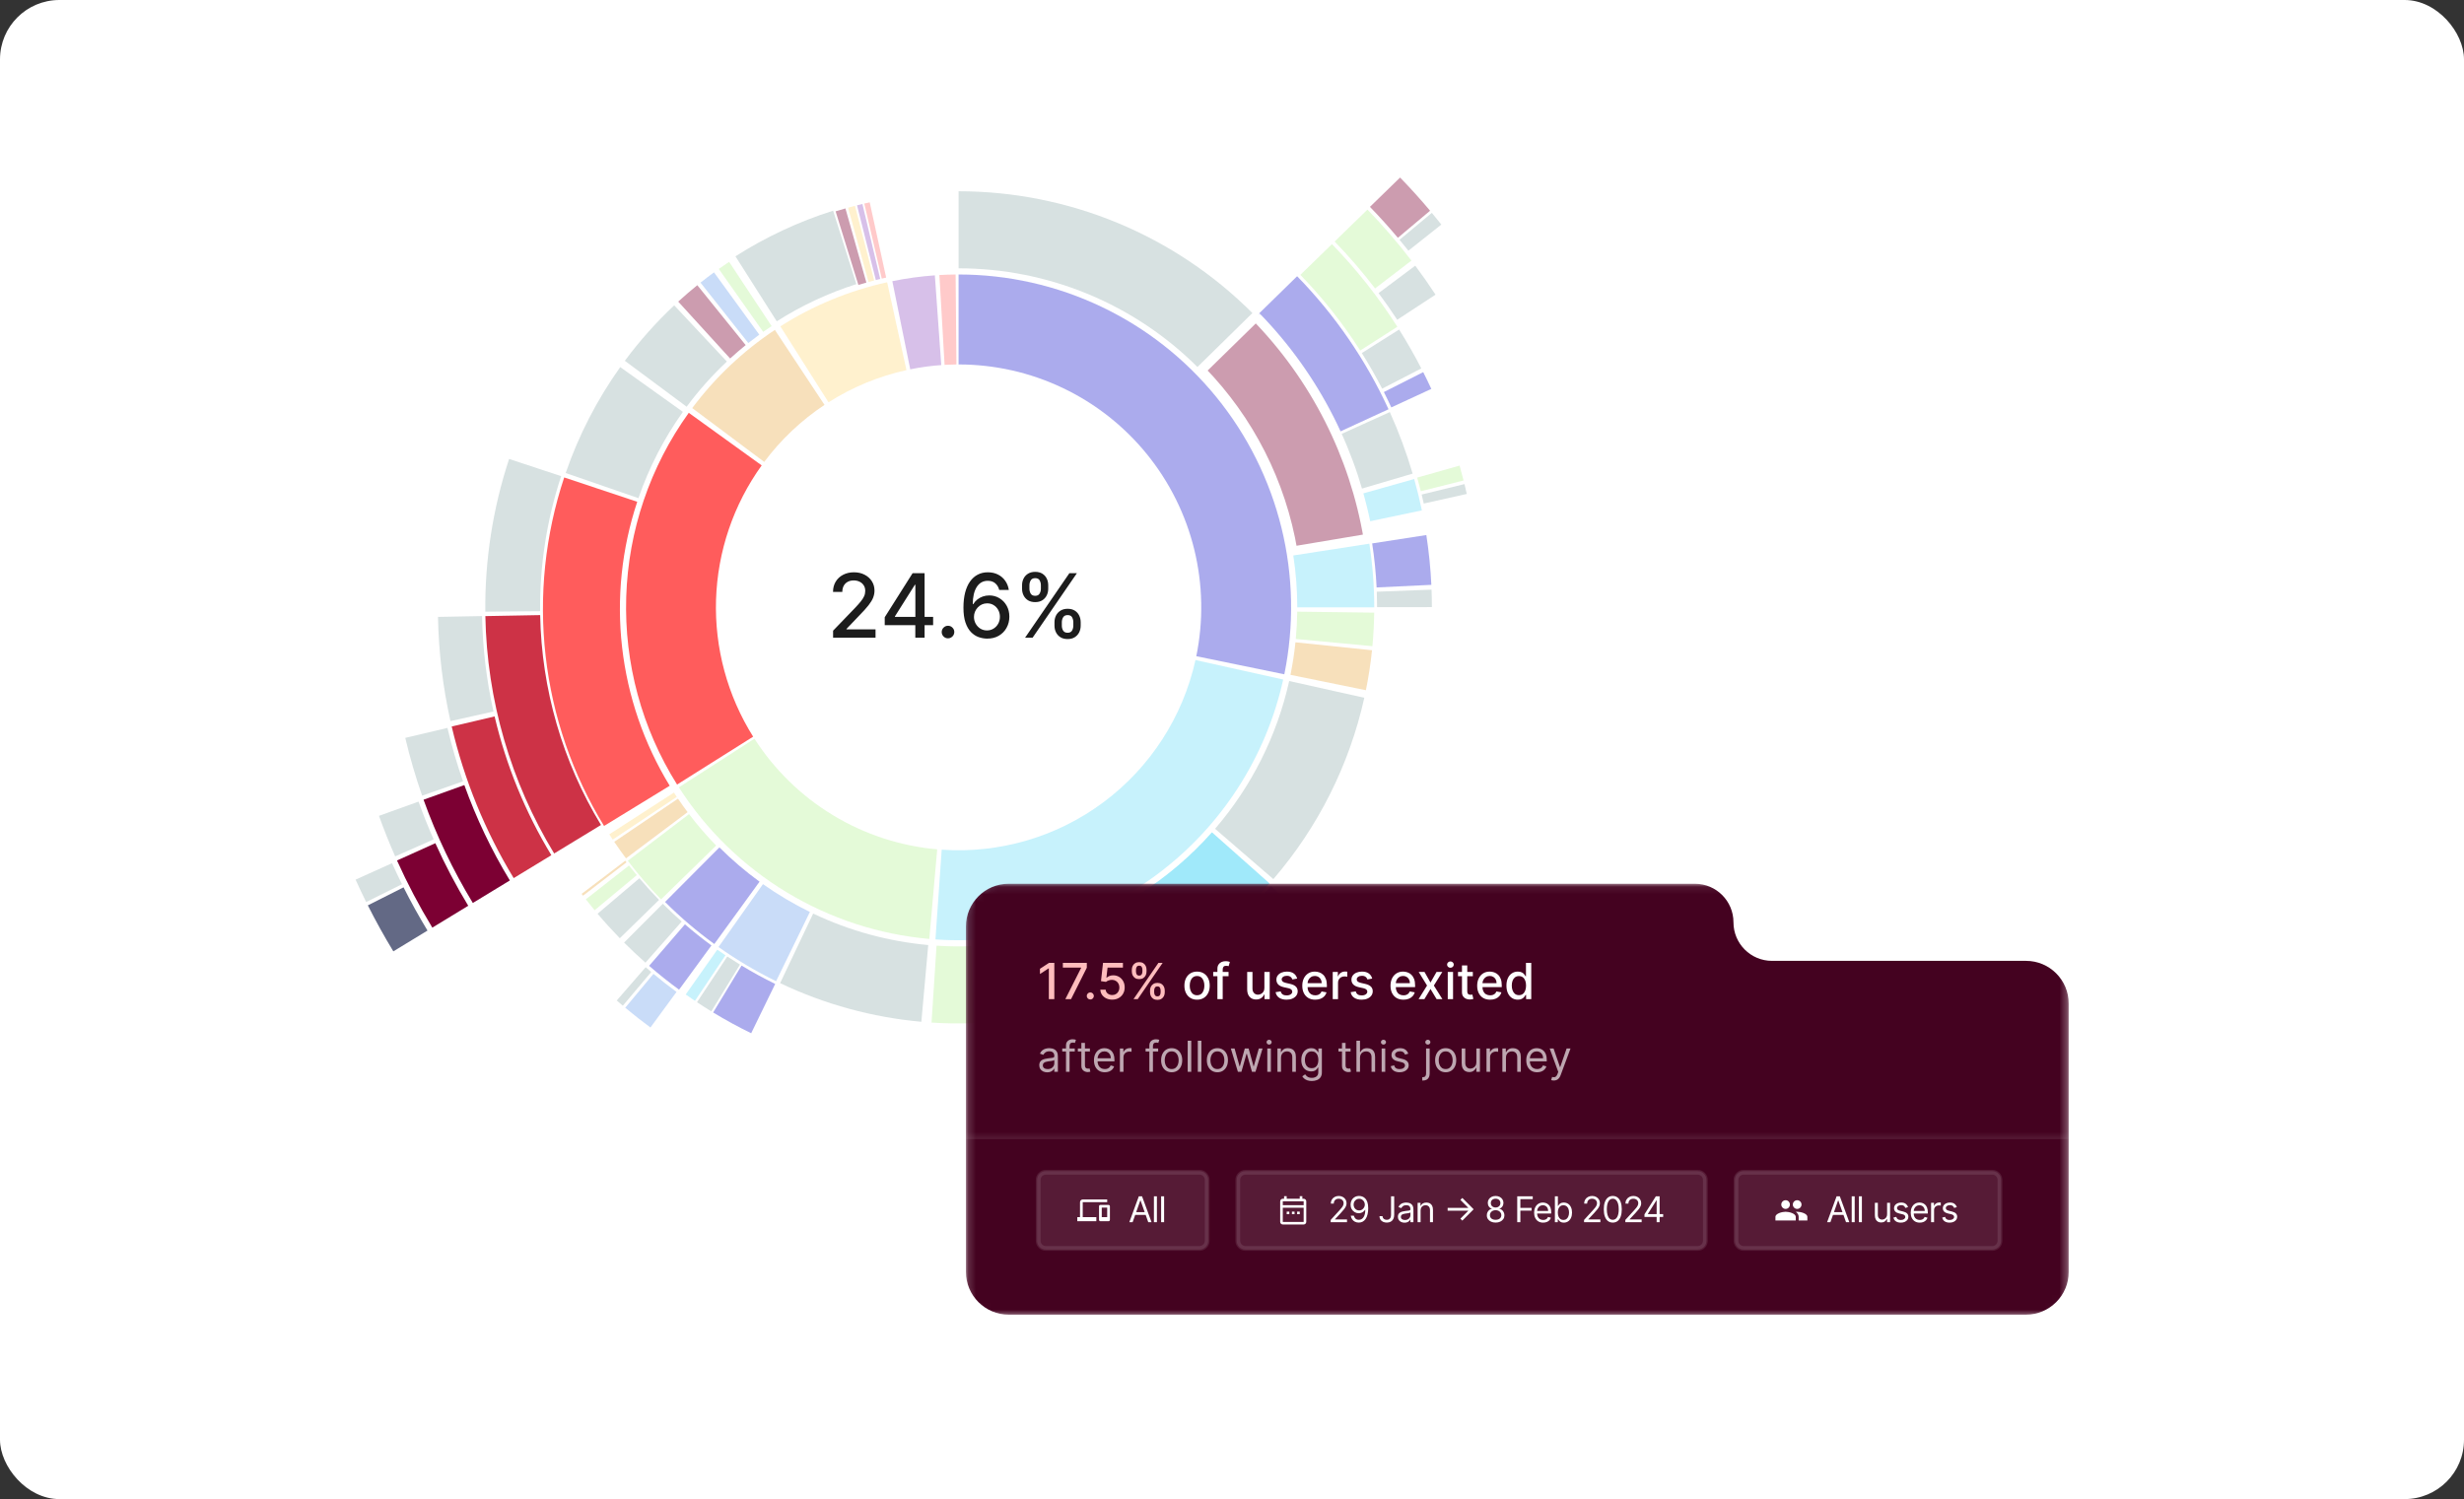 <svg width="332" height="202" viewBox="0 0 332 202" fill="none" xmlns="http://www.w3.org/2000/svg">
<rect x="0" y="0" width="332" height="202" fill="#333333" stroke="none"/>
<g clip-path="url(#clip0_164_3904)">
<rect width="332" height="202" rx="8" fill="white"/>
<path d="M52.998 128.194C51.771 126.175 50.625 124.107 49.562 121.996L54.375 119.568C55.373 121.552 56.45 123.494 57.602 125.392L52.998 128.194Z" fill="#636985"/>
<path d="M49.338 121.548C48.843 120.551 48.367 119.545 47.91 118.53L52.822 116.312C53.252 117.265 53.699 118.211 54.164 119.147L49.338 121.548Z" fill="#D7E1E1"/>
<path d="M58.251 124.997C56.481 122.082 54.891 119.061 53.492 115.95L58.658 113.621C59.962 116.52 61.443 119.335 63.092 122.051L58.251 124.997Z" fill="#7C0033"/>
<path d="M188.648 23.921C190.048 25.363 191.396 26.855 192.689 28.395L188.351 32.044C187.147 30.609 185.891 29.219 184.586 27.875L188.648 23.921Z" fill="#7C0033" fill-opacity="0.39"/>
<path d="M192.928 28.682C193.361 29.202 193.788 29.728 194.208 30.259L189.767 33.781C189.375 33.286 188.977 32.796 188.574 32.311L192.928 28.682Z" fill="#D7E1E1"/>
<path d="M53.245 115.398C52.453 113.602 51.725 111.78 51.062 109.933L56.395 108.015C57.012 109.736 57.69 111.434 58.428 113.106L53.245 115.398Z" fill="#D7E1E1"/>
<path d="M184.252 28.242C186.36 30.414 188.339 32.709 190.177 35.115L185.278 38.867C183.587 36.655 181.767 34.544 179.828 32.546L184.252 28.242Z" fill="#A6EF7B" fill-opacity="0.3"/>
<path d="M190.691 35.799C191.642 37.072 192.552 38.375 193.422 39.705L188.262 43.088C187.462 41.865 186.624 40.667 185.75 39.496L190.691 35.799Z" fill="#D7E1E1"/>
<path d="M63.708 121.676C61.034 117.273 58.81 112.611 57.07 107.761L62.566 105.785C64.173 110.265 66.227 114.571 68.697 118.639L63.708 121.676Z" fill="#7C0033"/>
<path d="M56.88 107.216C55.985 104.662 55.226 102.061 54.605 99.427L60.289 98.086C60.862 100.52 61.563 102.922 62.389 105.282L56.88 107.216Z" fill="#D7E1E1"/>
<path d="M186.69 132.808C185.335 134.341 183.92 135.819 182.447 137.239L178.168 132.791C179.523 131.485 180.825 130.126 182.071 128.716L186.69 132.808Z" fill="#A6EF7B" fill-opacity="0.3"/>
<path d="M169.749 147.137C168.012 148.218 166.234 149.23 164.417 150.17L161.586 144.683C163.257 143.819 164.893 142.889 166.489 141.894L169.749 147.137Z" fill="#A6EF7B" fill-opacity="0.3"/>
<path d="M179.47 32.894C182.775 36.298 185.727 40.03 188.28 44.031L183.276 47.232C180.939 43.569 178.237 40.154 175.211 37.037L179.47 32.894Z" fill="#A6EF7B" fill-opacity="0.3"/>
<path d="M191.764 50.145C192.142 50.892 192.505 51.645 192.856 52.405L187.464 54.896C187.143 54.201 186.81 53.511 186.465 52.828L191.764 50.145Z" fill="#5959DC" fill-opacity="0.5"/>
<path d="M188.517 44.405C189.588 46.108 190.586 47.856 191.508 49.645L186.23 52.37C185.387 50.733 184.473 49.133 183.492 47.574L188.517 44.405Z" fill="#D7E1E1"/>
<path d="M196.668 62.739C196.855 63.405 197.034 64.074 197.202 64.745L191.442 66.192C191.288 65.578 191.125 64.966 190.953 64.356L196.668 62.739Z" fill="#A6EF7B" fill-opacity="0.3"/>
<path d="M197.325 65.231C197.432 65.672 197.535 66.114 197.634 66.558L191.838 67.852C191.747 67.446 191.653 67.041 191.555 66.636L197.325 65.231Z" fill="#D7E1E1"/>
<path d="M176.515 133.66C175.779 134.335 175.028 134.994 174.263 135.637L170.445 131.083C171.145 130.495 171.833 129.892 172.507 129.274L176.515 133.66Z" fill="#D7E1E1"/>
<path d="M181.64 128.449C180.122 130.163 178.52 131.802 176.841 133.359L172.805 128.998C174.341 127.573 175.807 126.073 177.198 124.504L181.64 128.449Z" fill="#A6EF7B" fill-opacity="0.3"/>
<path d="M169.885 139.028C169.626 139.212 169.366 139.396 169.104 139.577L165.723 134.69C165.962 134.523 166.201 134.356 166.438 134.187L169.885 139.028Z" fill="#45D2F5" fill-opacity="0.3"/>
<path d="M60.695 97.169C59.665 92.557 59.102 87.851 59.016 83.126L64.953 83.017C65.032 87.343 65.547 91.65 66.491 95.872L60.695 97.169Z" fill="#D7E1E1"/>
<path d="M166.152 141.516C163.664 143.062 161.083 144.45 158.422 145.672L155.945 140.269C158.381 139.15 160.744 137.879 163.021 136.465L166.152 141.516Z" fill="#7C0033" fill-opacity="0.39"/>
<path d="M69.214 118.325C65.372 111.998 62.554 105.104 60.863 97.896L66.644 96.537C68.192 103.134 70.772 109.445 74.289 115.236L69.214 118.325Z" fill="#CD3246"/>
<path d="M87.641 138.452C86.482 137.601 85.35 136.714 84.246 135.792L88.048 131.226C89.058 132.069 90.095 132.881 91.155 133.66L87.641 138.452Z" fill="#4B8AE7" fill-opacity="0.3"/>
<path d="M83.919 135.519C83.644 135.286 83.37 135.052 83.098 134.815L86.997 130.33C87.246 130.547 87.497 130.762 87.749 130.975L83.919 135.519Z" fill="#D7E1E1"/>
<path d="M174.774 37.222C179.874 42.447 184.04 48.509 187.091 55.145L180.383 58.236C177.685 52.368 174.001 47.008 169.492 42.388L174.774 37.222Z" fill="#5959DC" fill-opacity="0.5"/>
<path d="M192.887 79.456C192.917 80.24 192.932 81.024 192.932 81.809L185.548 81.812C185.547 81.119 185.534 80.425 185.508 79.732L192.887 79.456Z" fill="#D7E1E1"/>
<path d="M176.767 124.32C174.659 126.688 172.377 128.896 169.941 130.924L165.219 125.241C167.373 123.447 169.39 121.495 171.255 119.401L176.767 124.32Z" fill="#5959DC" fill-opacity="0.5"/>
<path d="M162.659 136.166C159.204 138.302 155.551 140.103 151.753 141.543L149.137 134.63C152.495 133.357 155.724 131.764 158.78 129.876L162.659 136.166Z" fill="#5959DC" fill-opacity="0.5"/>
<path d="M151.142 141.771C150.075 142.163 148.997 142.527 147.91 142.862L145.738 135.796C146.7 135.5 147.653 135.178 148.597 134.831L151.142 141.771Z" fill="#D7E1E1"/>
<path d="M169.493 131.297C168.584 132.04 167.655 132.757 166.707 133.449L162.359 127.473C163.198 126.861 164.019 126.227 164.823 125.57L169.493 131.297Z" fill="#D7E1E1"/>
<path d="M166.27 133.764C165.859 134.058 165.446 134.347 165.028 134.631L160.875 128.519C161.244 128.267 161.61 128.012 161.973 127.752L166.27 133.764Z" fill="#45D2F5" fill-opacity="0.3"/>
<path d="M91.498 133.361C90.109 132.344 88.763 131.271 87.461 130.145L92.29 124.552C93.441 125.548 94.631 126.496 95.859 127.396L91.498 133.361Z" fill="#5959DC" fill-opacity="0.5"/>
<path d="M83.514 126.425C82.477 125.36 81.476 124.26 80.516 123.125L86.149 118.345C86.998 119.348 87.882 120.321 88.799 121.263L83.514 126.425Z" fill="#D7E1E1"/>
<path d="M101.214 139.229C99.464 138.375 97.754 137.441 96.09 136.43L99.919 130.109C101.391 131.003 102.903 131.828 104.45 132.584L101.214 139.229Z" fill="#5959DC" fill-opacity="0.5"/>
<path d="M86.969 129.718C85.982 128.845 85.022 127.943 84.09 127.011L89.309 121.781C90.132 122.605 90.981 123.403 91.854 124.174L86.969 129.718Z" fill="#D7E1E1"/>
<path d="M95.845 136.282C95.194 135.882 94.55 135.471 93.914 135.049L97.995 128.888C98.558 129.261 99.127 129.625 99.703 129.978L95.845 136.282Z" fill="#D7E1E1"/>
<path d="M93.638 134.864C93.219 134.583 92.803 134.296 92.391 134.005L96.648 127.965C97.013 128.223 97.38 128.476 97.751 128.725L93.638 134.864Z" fill="#45D2F5" fill-opacity="0.3"/>
<path d="M74.668 115.006C68.806 105.353 65.607 94.316 65.398 83.02L72.782 82.884C72.966 92.871 75.794 102.63 80.978 111.166L74.668 115.006Z" fill="#CD3246"/>
<path d="M65.389 82.424C65.326 75.434 66.409 68.482 68.596 61.845L75.609 64.16C73.675 70.029 72.717 76.176 72.773 82.357L65.389 82.424Z" fill="#D7E1E1"/>
<path d="M78.554 120.695C78.492 120.613 78.429 120.531 78.367 120.449L84.248 115.979C84.303 116.051 84.359 116.124 84.414 116.196L78.554 120.695Z" fill="#E5971C" fill-opacity="0.3"/>
<path d="M80.119 122.652C79.716 122.168 79.321 121.678 78.934 121.181L84.75 116.626C85.092 117.064 85.442 117.498 85.797 117.926L80.119 122.652Z" fill="#A6EF7B" fill-opacity="0.3"/>
<path d="M192.185 72.096C192.528 74.32 192.753 76.56 192.86 78.807L185.484 79.158C185.39 77.171 185.19 75.191 184.887 73.224L192.185 72.096Z" fill="#5959DC" fill-opacity="0.5"/>
<path d="M187.264 55.526C188.479 58.216 189.507 60.988 190.34 63.82L183.255 65.907C182.519 63.402 181.61 60.952 180.535 58.573L187.264 55.526Z" fill="#D7E1E1"/>
<path d="M190.55 64.547C190.942 65.944 191.288 67.353 191.584 68.774L184.356 70.287C184.094 69.031 183.788 67.785 183.441 66.55L190.55 64.547Z" fill="#45D2F5" fill-opacity="0.3"/>
<path d="M91.383 40.642C92.218 39.878 93.075 39.141 93.954 38.43L100.473 46.504C99.757 47.084 99.058 47.685 98.378 48.307L91.383 40.642Z" fill="#7C0033" fill-opacity="0.39"/>
<path d="M94.387 38.084C94.984 37.611 95.59 37.15 96.206 36.701L102.308 45.096C101.806 45.461 101.312 45.837 100.826 46.222L94.387 38.084Z" fill="#4B8AE7" fill-opacity="0.3"/>
<path d="M96.848 36.24C97.308 35.914 97.772 35.596 98.242 35.285L103.967 43.942C103.584 44.196 103.206 44.455 102.831 44.72L96.848 36.24Z" fill="#A6EF7B" fill-opacity="0.3"/>
<path d="M84.191 48.616C86.181 45.932 88.408 43.432 90.843 41.145L97.939 48.717C95.954 50.58 94.14 52.617 92.519 54.804L84.191 48.616Z" fill="#D7E1E1"/>
<path d="M112.59 28.478C113.03 28.341 113.471 28.21 113.914 28.085L116.737 38.075C116.376 38.178 116.016 38.284 115.658 38.395L112.59 28.478Z" fill="#7C0033" fill-opacity="0.39"/>
<path d="M114.27 27.985C114.58 27.9 114.891 27.816 115.202 27.736L117.787 37.791C117.533 37.856 117.28 37.924 117.027 37.994L114.27 27.985Z" fill="#FFCF5B" fill-opacity="0.3"/>
<path d="M115.477 27.666C115.718 27.605 115.96 27.546 116.203 27.488L118.602 37.589C118.404 37.636 118.207 37.684 118.01 37.734L115.477 27.666Z" fill="#792DB6" fill-opacity="0.3"/>
<path d="M116.457 27.428C116.7 27.372 116.943 27.317 117.186 27.264L119.403 37.406C119.205 37.449 119.007 37.494 118.809 37.54L116.457 27.428Z" fill="#FF4D4D" fill-opacity="0.3"/>
<path d="M104.571 132.215C101.865 130.891 99.271 129.352 96.812 127.61L102.803 119.135C104.805 120.554 106.92 121.809 109.125 122.887L104.571 132.215Z" fill="#4B8AE7" fill-opacity="0.3"/>
<path d="M96.246 127.204C93.89 125.491 91.671 123.596 89.609 121.538L96.933 114.187C98.613 115.864 100.421 117.408 102.341 118.804L96.246 127.204Z" fill="#5959DC" fill-opacity="0.5"/>
<path d="M84.348 115.663C83.801 114.932 83.272 114.188 82.762 113.432L91.354 107.618C91.77 108.234 92.201 108.84 92.647 109.436L84.348 115.663Z" fill="#E5971C" fill-opacity="0.3"/>
<path d="M82.56 113.136C82.402 112.9 82.247 112.663 82.094 112.425L90.809 106.797C90.934 106.991 91.061 107.185 91.189 107.377L82.56 113.136Z" fill="#FFCF5B" fill-opacity="0.3"/>
<path d="M89.073 121.189C87.474 119.548 85.977 117.81 84.59 115.986L92.843 109.699C93.973 111.186 95.193 112.601 96.496 113.938L89.073 121.189Z" fill="#A6EF7B" fill-opacity="0.3"/>
<path d="M81.39 111.298C77.133 104.334 74.447 96.523 73.52 88.411C72.592 80.299 73.446 72.083 76.02 64.336L85.861 67.614C83.763 73.926 83.067 80.621 83.823 87.231C84.579 93.84 86.767 100.204 90.236 105.879L81.39 111.298Z" fill="#FF5C5C"/>
<path d="M76.219 63.739C77.972 58.653 80.449 53.846 83.571 49.466L92.013 55.497C89.469 59.066 87.451 62.982 86.022 67.127L76.219 63.739Z" fill="#D7E1E1"/>
<path d="M129.16 25.773C136.515 25.773 143.798 27.224 150.593 30.041C157.387 32.859 163.562 36.989 168.762 42.195L161.429 49.537C157.191 45.294 152.16 41.929 146.624 39.633C141.087 37.337 135.153 36.156 129.16 36.156V25.773Z" fill="#D7E1E1"/>
<path d="M169.219 42.656C177.21 50.844 182.506 61.284 184.396 72.574L174.168 74.29C172.628 65.091 168.312 56.584 161.801 49.913L169.219 42.656Z" fill="#7C0033" fill-opacity="0.39"/>
<mask id="mask0_164_3904" style="mask-type:luminance" maskUnits="userSpaceOnUse" x="155" y="41" width="38" height="39">
<path d="M192.39 41.846H155.004V79.497H192.39V41.846Z" fill="white"/>
<path d="M169.219 42.656C177.21 50.844 182.506 61.284 184.396 72.574L174.168 74.29C172.628 65.091 168.312 56.584 161.801 49.913L169.219 42.656Z" fill="black"/>
</mask>
<g mask="url(#mask0_164_3904)">
<path d="M169.219 42.656C177.21 50.844 182.506 61.284 184.396 72.574L174.168 74.29C172.628 65.091 168.312 56.584 161.801 49.913L169.219 42.656Z" stroke="white" stroke-width="1.307"/>
</g>
<path d="M184.506 73.26C184.945 76.097 185.166 78.965 185.166 81.837L174.795 81.838C174.795 79.498 174.615 77.161 174.258 74.848L184.506 73.26Z" fill="#45D2F5" fill-opacity="0.3"/>
<path d="M185.159 82.554C185.14 84.063 185.06 85.57 184.919 87.072L174.594 86.103C174.708 84.88 174.773 83.651 174.789 82.422L185.159 82.554Z" fill="#A6EF7B" fill-opacity="0.3"/>
<path d="M184.865 87.62C184.678 89.427 184.403 91.225 184.042 93.006L173.879 90.938C174.173 89.487 174.397 88.023 174.55 86.55L184.865 87.62Z" fill="#E5971C" fill-opacity="0.3"/>
<path d="M99.094 34.538C103.196 31.925 107.62 29.858 112.255 28.389L115.386 38.287C111.609 39.484 108.003 41.168 104.661 43.297L99.094 34.538Z" fill="#D7E1E1"/>
<path d="M158.48 129.61C154.217 132.233 149.622 134.272 144.817 135.673L141.918 125.705C145.833 124.563 149.577 122.902 153.051 120.765L158.48 129.61Z" fill="#E5971C" fill-opacity="0.3"/>
<path d="M143.995 135.906C140.063 136.987 136.024 137.636 131.95 137.839L131.434 127.469C134.753 127.304 138.044 126.776 141.248 125.895L143.995 135.906Z" fill="#FFCF5B" fill-opacity="0.3"/>
<path d="M183.828 94.023C181.82 103.055 177.609 111.45 171.572 118.458L163.719 111.678C168.638 105.967 172.069 99.127 173.705 91.767L183.828 94.023Z" fill="#D7E1E1"/>
<path d="M131.317 137.867C129.383 137.942 127.447 137.916 125.516 137.79L126.19 127.43C127.764 127.533 129.341 127.554 130.917 127.493L131.317 137.867Z" fill="#A6EF7B" fill-opacity="0.3"/>
<path d="M171.058 119.044C167.596 122.951 163.607 126.355 159.205 129.157L153.641 120.395C157.228 118.112 160.479 115.339 163.299 112.155L171.058 119.044Z" fill="#45D2F5" fill-opacity="0.3"/>
<path d="M124.143 137.683C117.542 137.089 111.099 135.327 105.113 132.478L109.566 123.102C114.443 125.423 119.693 126.858 125.071 127.343L124.143 137.683Z" fill="#D7E1E1"/>
<path d="M171.058 119.044C167.596 122.951 163.607 126.355 159.205 129.157L153.641 120.395C157.228 118.112 160.479 115.339 163.299 112.155L171.058 119.044Z" fill="#45D2F5" fill-opacity="0.3"/>
<path d="M129.16 36.987C135.808 36.987 142.373 38.468 148.378 41.323C154.384 44.178 159.679 48.334 163.881 53.492C168.083 58.649 171.085 64.679 172.671 71.142C174.257 77.605 174.386 84.34 173.05 90.86L161.189 88.423C162.165 83.665 162.07 78.75 160.913 74.033C159.756 69.316 157.565 64.917 154.498 61.153C151.432 57.389 147.567 54.356 143.185 52.272C138.802 50.189 134.012 49.108 129.16 49.108V36.987Z" fill="#5959DC" fill-opacity="0.5"/>
<path d="M172.899 91.567C170.572 102.054 164.563 111.357 155.964 117.783C147.365 124.21 136.748 127.333 126.043 126.586L126.886 114.494C134.698 115.04 142.446 112.76 148.721 108.07C154.996 103.38 159.381 96.591 161.079 88.939L172.899 91.567Z" fill="#45D2F5" fill-opacity="0.3"/>
<path d="M125.214 126.521C118.405 125.918 111.825 123.764 105.976 120.223C100.126 116.682 95.164 111.849 91.469 106.092L101.654 99.539C104.351 103.74 107.972 107.267 112.241 109.851C116.509 112.435 121.311 114.007 126.28 114.447L125.214 126.521Z" fill="#A6EF7B" fill-opacity="0.3"/>
<path d="M91.23 105.717C86.483 98.159 84.097 89.355 84.378 80.432C84.658 71.508 87.592 62.871 92.805 55.627L102.629 62.711C98.825 67.998 96.684 74.3 96.479 80.812C96.275 87.325 98.016 93.75 101.48 99.265L91.23 105.717Z" fill="#FF5C5C"/>
<path d="M93.273 54.988C96.353 50.863 100.118 47.301 104.405 44.456L111.095 54.558C107.967 56.635 105.219 59.234 102.972 62.244L93.273 54.988Z" fill="#E5971C" fill-opacity="0.3"/>
<path d="M105.145 43.975C109.559 41.169 114.429 39.159 119.535 38.035L122.136 49.873C118.409 50.694 114.855 52.16 111.634 54.208L105.145 43.975Z" fill="#FFCF5B" fill-opacity="0.3"/>
<path d="M120.234 37.887C122.125 37.502 124.038 37.24 125.962 37.102L126.826 49.193C125.422 49.293 124.025 49.484 122.646 49.765L120.234 37.887Z" fill="#792DB6" fill-opacity="0.3"/>
<path d="M126.574 37.061C127.303 37.019 128.032 36.995 128.761 36.988L128.868 49.108C128.336 49.114 127.804 49.131 127.273 49.162L126.574 37.061Z" fill="#FF4D4D" fill-opacity="0.3"/>
<path d="M112.251 85.934V84.983L115.191 81.933C115.505 81.602 115.764 81.311 115.967 81.062C116.174 80.81 116.328 80.571 116.43 80.344C116.532 80.118 116.583 79.877 116.583 79.622C116.583 79.333 116.515 79.084 116.379 78.875C116.243 78.662 116.058 78.499 115.823 78.386C115.588 78.27 115.324 78.212 115.03 78.212C114.719 78.212 114.447 78.275 114.215 78.403C113.983 78.53 113.805 78.71 113.68 78.942C113.556 79.175 113.494 79.446 113.494 79.758H112.242C112.242 79.228 112.364 78.766 112.607 78.369C112.85 77.972 113.184 77.665 113.608 77.448C114.033 77.226 114.515 77.116 115.055 77.116C115.601 77.116 116.082 77.225 116.498 77.443C116.916 77.658 117.243 77.953 117.478 78.327C117.713 78.698 117.83 79.117 117.83 79.584C117.83 79.907 117.769 80.222 117.648 80.531C117.529 80.84 117.321 81.184 117.024 81.563C116.727 81.94 116.314 82.397 115.785 82.935L114.058 84.745V84.808H117.97V85.934H112.251ZM119.209 84.235V83.173L122.964 77.235H123.8V78.798H123.27L120.584 83.054V83.122H125.73V84.235H119.209ZM123.329 85.934V83.912L123.337 83.428V77.235H124.58V85.934H123.329ZM127.735 86.015C127.503 86.015 127.304 85.932 127.137 85.768C126.97 85.601 126.886 85.4 126.886 85.165C126.886 84.933 126.97 84.734 127.137 84.571C127.304 84.403 127.503 84.32 127.735 84.32C127.967 84.32 128.166 84.403 128.333 84.571C128.5 84.734 128.583 84.933 128.583 85.165C128.583 85.321 128.544 85.464 128.465 85.594C128.388 85.722 128.287 85.823 128.159 85.9C128.032 85.976 127.89 86.015 127.735 86.015ZM132.984 86.053C132.597 86.047 132.215 85.976 131.839 85.84C131.466 85.704 131.126 85.478 130.82 85.161C130.515 84.844 130.27 84.418 130.087 83.882C129.906 83.347 129.815 82.679 129.815 81.877C129.815 81.119 129.89 80.445 130.04 79.855C130.193 79.267 130.412 78.77 130.697 78.365C130.983 77.957 131.328 77.647 131.733 77.435C132.137 77.222 132.591 77.116 133.095 77.116C133.612 77.116 134.072 77.218 134.474 77.422C134.875 77.626 135.201 77.907 135.449 78.267C135.701 78.626 135.861 79.036 135.929 79.495H134.635C134.547 79.132 134.373 78.836 134.113 78.607C133.853 78.377 133.513 78.263 133.095 78.263C132.459 78.263 131.962 78.54 131.605 79.095C131.252 79.65 131.074 80.422 131.071 81.41H131.135C131.284 81.164 131.468 80.954 131.686 80.782C131.907 80.606 132.153 80.472 132.424 80.378C132.699 80.282 132.987 80.234 133.29 80.234C133.793 80.234 134.249 80.357 134.656 80.603C135.066 80.847 135.393 81.184 135.636 81.614C135.88 82.045 136.001 82.537 136.001 83.092C136.001 83.647 135.875 84.15 135.624 84.6C135.374 85.05 135.024 85.407 134.571 85.67C134.119 85.931 133.59 86.058 132.984 86.053ZM132.98 84.949C133.314 84.949 133.612 84.866 133.875 84.702C134.139 84.538 134.346 84.317 134.499 84.04C134.652 83.762 134.728 83.452 134.728 83.109C134.728 82.775 134.653 82.471 134.504 82.196C134.356 81.921 134.152 81.703 133.892 81.542C133.635 81.38 133.341 81.3 133.01 81.3C132.758 81.3 132.525 81.348 132.31 81.444C132.098 81.541 131.911 81.673 131.75 81.844C131.588 82.013 131.461 82.209 131.368 82.43C131.277 82.648 131.232 82.879 131.232 83.122C131.232 83.448 131.307 83.749 131.457 84.027C131.61 84.304 131.818 84.528 132.081 84.698C132.347 84.865 132.646 84.949 132.98 84.949ZM142.082 84.303V83.844C142.082 83.516 142.15 83.215 142.286 82.944C142.424 82.669 142.625 82.45 142.888 82.285C143.154 82.118 143.475 82.034 143.851 82.034C144.236 82.034 144.558 82.117 144.819 82.281C145.079 82.445 145.276 82.665 145.408 82.939C145.544 83.214 145.612 83.516 145.612 83.844V84.303C145.612 84.631 145.544 84.933 145.408 85.208C145.273 85.48 145.073 85.699 144.81 85.866C144.55 86.03 144.23 86.112 143.851 86.112C143.469 86.112 143.147 86.03 142.884 85.866C142.621 85.699 142.422 85.48 142.286 85.208C142.15 84.933 142.082 84.631 142.082 84.303ZM143.071 83.844V84.303C143.071 84.546 143.129 84.767 143.244 84.966C143.361 85.164 143.563 85.263 143.851 85.263C144.137 85.263 144.336 85.164 144.45 84.966C144.563 84.767 144.619 84.546 144.619 84.303V83.844C144.619 83.601 144.564 83.38 144.454 83.181C144.346 82.983 144.146 82.884 143.851 82.884C143.569 82.884 143.367 82.983 143.249 83.181C143.13 83.38 143.071 83.601 143.071 83.844ZM137.712 79.325V78.866C137.712 78.537 137.78 78.236 137.915 77.961C138.054 77.686 138.255 77.467 138.518 77.303C138.784 77.139 139.105 77.057 139.481 77.057C139.866 77.057 140.188 77.139 140.449 77.303C140.709 77.467 140.905 77.686 141.039 77.961C141.171 78.236 141.238 78.537 141.238 78.866V79.325C141.238 79.653 141.17 79.955 141.034 80.229C140.901 80.501 140.703 80.721 140.44 80.888C140.18 81.052 139.86 81.134 139.481 81.134C139.096 81.134 138.773 81.052 138.51 80.888C138.249 80.721 138.051 80.501 137.915 80.229C137.78 79.955 137.712 79.653 137.712 79.325ZM138.705 78.866V79.325C138.705 79.568 138.761 79.789 138.875 79.987C138.99 80.185 139.193 80.285 139.481 80.285C139.764 80.285 139.962 80.185 140.075 79.987C140.191 79.789 140.249 79.568 140.249 79.325V78.866C140.249 78.622 140.194 78.402 140.084 78.203C139.973 78.005 139.773 77.906 139.481 77.906C139.198 77.906 138.998 78.005 138.879 78.203C138.763 78.402 138.705 78.622 138.705 78.866ZM138.115 85.934L144.089 77.235H145.103L139.129 85.934H138.115Z" fill="black" fill-opacity="0.89"/>
<mask id="mask1_164_3904" style="mask-type:luminance" maskUnits="userSpaceOnUse" x="130" y="119" width="149" height="59">
<path d="M274.904 119.086H133.987C131.869 119.086 130.152 120.805 130.152 122.925V173.647C130.152 175.767 131.869 177.486 133.987 177.486H274.904C277.021 177.486 278.738 175.767 278.738 173.647V122.925C278.738 120.805 277.021 119.086 274.904 119.086Z" fill="white"/>
</mask>
<g mask="url(#mask1_164_3904)">
<path d="M130.152 169.472V124.844C130.152 121.664 132.728 119.086 135.904 119.086H228.379C231.245 119.086 233.568 121.411 233.568 124.281C233.568 127.15 235.891 129.475 238.757 129.475H272.986C276.163 129.475 278.738 132.053 278.738 135.233V171.388C278.738 174.568 276.163 177.146 272.986 177.146H156.373H135.904C132.728 177.146 130.152 174.568 130.152 171.388V169.472Z" fill="#440220"/>
<path d="M142.06 129.747V134.633H141.321V130.487H141.293L140.125 131.25V130.544L141.343 129.747H142.06ZM143.545 134.633L145.675 130.415V130.38H143.211V129.747H146.437V130.401L144.314 134.633H143.545ZM146.906 134.678C146.776 134.678 146.664 134.632 146.57 134.54C146.477 134.446 146.43 134.333 146.43 134.202C146.43 134.071 146.477 133.959 146.57 133.867C146.664 133.774 146.776 133.726 146.906 133.726C147.037 133.726 147.149 133.774 147.242 133.867C147.336 133.959 147.383 134.071 147.383 134.202C147.383 134.289 147.36 134.369 147.316 134.442C147.273 134.514 147.216 134.571 147.145 134.614C147.073 134.657 146.994 134.678 146.906 134.678ZM149.86 134.7C149.561 134.7 149.293 134.643 149.054 134.528C148.818 134.412 148.629 134.253 148.487 134.051C148.346 133.849 148.271 133.618 148.261 133.359H148.976C148.993 133.569 149.086 133.742 149.255 133.877C149.423 134.012 149.625 134.08 149.86 134.08C150.047 134.08 150.213 134.037 150.358 133.951C150.504 133.863 150.618 133.743 150.701 133.59C150.785 133.438 150.827 133.264 150.827 133.068C150.827 132.869 150.784 132.692 150.699 132.536C150.613 132.38 150.494 132.258 150.344 132.169C150.195 132.08 150.023 132.034 149.829 132.033C149.681 132.033 149.533 132.058 149.383 132.109C149.234 132.16 149.113 132.227 149.021 132.309L148.347 132.209L148.621 129.747H151.304V130.38H149.233L149.079 131.746H149.107C149.202 131.654 149.329 131.577 149.486 131.515C149.645 131.453 149.815 131.422 149.996 131.422C150.293 131.422 150.558 131.493 150.789 131.634C151.023 131.776 151.206 131.969 151.34 132.214C151.475 132.457 151.541 132.737 151.54 133.054C151.541 133.37 151.47 133.653 151.326 133.901C151.183 134.149 150.984 134.344 150.73 134.488C150.477 134.629 150.187 134.7 149.86 134.7ZM154.958 133.717V133.46C154.958 133.275 154.996 133.106 155.072 132.954C155.15 132.8 155.262 132.676 155.41 132.584C155.56 132.49 155.74 132.443 155.951 132.443C156.167 132.443 156.348 132.489 156.495 132.581C156.641 132.674 156.751 132.797 156.826 132.951C156.902 133.105 156.94 133.275 156.94 133.46V133.717C156.94 133.902 156.902 134.071 156.826 134.225C156.75 134.378 156.638 134.501 156.49 134.595C156.344 134.687 156.164 134.733 155.951 134.733C155.737 134.733 155.555 134.687 155.408 134.595C155.26 134.501 155.148 134.378 155.072 134.225C154.996 134.071 154.958 133.902 154.958 133.717ZM155.513 133.46V133.717C155.513 133.854 155.545 133.978 155.61 134.089C155.676 134.201 155.789 134.256 155.951 134.256C156.112 134.256 156.224 134.201 156.287 134.089C156.351 133.978 156.383 133.854 156.383 133.717V133.46C156.383 133.323 156.351 133.199 156.29 133.087C156.229 132.976 156.116 132.92 155.951 132.92C155.792 132.92 155.679 132.976 155.613 133.087C155.546 133.199 155.513 133.323 155.513 133.46ZM152.503 130.921V130.664C152.503 130.479 152.541 130.31 152.618 130.155C152.695 130.001 152.808 129.878 152.956 129.786C153.105 129.693 153.286 129.647 153.497 129.647C153.713 129.647 153.894 129.693 154.04 129.786C154.186 129.878 154.297 130.001 154.371 130.155C154.446 130.31 154.483 130.479 154.483 130.664V130.921C154.483 131.106 154.445 131.275 154.369 131.429C154.294 131.582 154.183 131.705 154.035 131.799C153.889 131.891 153.71 131.937 153.497 131.937C153.281 131.937 153.099 131.891 152.951 131.799C152.805 131.705 152.694 131.582 152.618 131.429C152.541 131.275 152.503 131.106 152.503 130.921ZM153.061 130.664V130.921C153.061 131.058 153.093 131.182 153.156 131.293C153.221 131.405 153.335 131.46 153.497 131.46C153.656 131.46 153.767 131.405 153.831 131.293C153.895 131.182 153.928 131.058 153.928 130.921V130.664C153.928 130.527 153.897 130.403 153.835 130.291C153.773 130.18 153.66 130.124 153.497 130.124C153.338 130.124 153.225 130.18 153.158 130.291C153.094 130.403 153.061 130.527 153.061 130.664ZM152.73 134.633L156.085 129.747H156.654L153.299 134.633H152.73Z" fill="#FFBDBD"/>
<path d="M161.292 134.707C160.949 134.707 160.649 134.629 160.394 134.471C160.138 134.314 159.939 134.093 159.798 133.81C159.656 133.527 159.586 133.196 159.586 132.818C159.586 132.438 159.656 132.105 159.798 131.821C159.939 131.536 160.138 131.315 160.394 131.158C160.649 131 160.949 130.921 161.292 130.921C161.635 130.921 161.935 131 162.191 131.158C162.446 131.315 162.645 131.536 162.786 131.821C162.928 132.105 162.998 132.438 162.998 132.818C162.998 133.196 162.928 133.527 162.786 133.81C162.645 134.093 162.446 134.314 162.191 134.471C161.935 134.629 161.635 134.707 161.292 134.707ZM161.294 134.108C161.517 134.108 161.701 134.05 161.847 133.932C161.993 133.814 162.101 133.657 162.171 133.462C162.243 133.266 162.278 133.051 162.278 132.815C162.278 132.581 162.243 132.367 162.171 132.171C162.101 131.974 161.993 131.816 161.847 131.697C161.701 131.577 161.517 131.518 161.294 131.518C161.07 131.518 160.884 131.577 160.737 131.697C160.59 131.816 160.482 131.974 160.41 132.171C160.34 132.367 160.306 132.581 160.306 132.815C160.306 133.051 160.34 133.266 160.41 133.462C160.482 133.657 160.59 133.814 160.737 133.932C160.884 134.05 161.07 134.108 161.294 134.108ZM165.535 130.969V131.542H163.467V130.969H165.535ZM164.034 134.633V130.544C164.034 130.315 164.084 130.125 164.184 129.974C164.284 129.822 164.417 129.708 164.582 129.633C164.748 129.557 164.927 129.519 165.121 129.519C165.264 129.519 165.386 129.53 165.488 129.554C165.589 129.577 165.665 129.597 165.714 129.617L165.547 130.194C165.514 130.184 165.471 130.173 165.419 130.16C165.366 130.146 165.303 130.139 165.228 130.139C165.055 130.139 164.931 130.182 164.856 130.268C164.783 130.353 164.747 130.477 164.747 130.64V134.633H164.034ZM170.365 133.114V130.969H171.08V134.633H170.379V133.999H170.341C170.257 134.194 170.122 134.357 169.936 134.488C169.752 134.616 169.522 134.681 169.247 134.681C169.012 134.681 168.804 134.629 168.623 134.526C168.443 134.421 168.302 134.266 168.199 134.061C168.097 133.856 168.046 133.602 168.046 133.3V130.969H168.759V133.214C168.759 133.463 168.828 133.663 168.966 133.81C169.105 133.958 169.284 134.032 169.505 134.032C169.638 134.032 169.771 133.999 169.903 133.932C170.036 133.865 170.146 133.764 170.234 133.629C170.323 133.494 170.366 133.322 170.365 133.114ZM174.78 131.864L174.134 131.978C174.107 131.895 174.064 131.817 174.006 131.742C173.948 131.667 173.87 131.606 173.772 131.558C173.674 131.51 173.55 131.487 173.403 131.487C173.201 131.487 173.032 131.532 172.897 131.623C172.763 131.712 172.695 131.827 172.695 131.969C172.695 132.091 172.74 132.19 172.831 132.264C172.921 132.339 173.067 132.4 173.269 132.448L173.851 132.581C174.188 132.66 174.439 132.78 174.604 132.942C174.769 133.104 174.851 133.315 174.851 133.574C174.851 133.793 174.788 133.989 174.661 134.161C174.535 134.331 174.36 134.465 174.134 134.562C173.91 134.659 173.65 134.707 173.355 134.707C172.945 134.707 172.611 134.62 172.352 134.445C172.093 134.268 171.934 134.018 171.875 133.693L172.564 133.588C172.607 133.768 172.695 133.904 172.828 133.996C172.962 134.087 173.136 134.132 173.35 134.132C173.584 134.132 173.77 134.084 173.91 133.987C174.05 133.888 174.12 133.768 174.12 133.626C174.12 133.512 174.077 133.416 173.991 133.338C173.907 133.26 173.777 133.201 173.603 133.161L172.983 133.025C172.642 132.948 172.389 132.824 172.225 132.653C172.063 132.483 171.983 132.267 171.983 132.007C171.983 131.791 172.043 131.601 172.164 131.439C172.284 131.277 172.451 131.15 172.664 131.06C172.877 130.968 173.12 130.921 173.395 130.921C173.791 130.921 174.103 131.007 174.33 131.179C174.557 131.349 174.707 131.577 174.78 131.864ZM177.212 134.707C176.852 134.707 176.541 134.63 176.281 134.476C176.022 134.32 175.822 134.101 175.68 133.82C175.54 133.537 175.47 133.205 175.47 132.825C175.47 132.45 175.54 132.119 175.68 131.833C175.822 131.546 176.019 131.323 176.271 131.162C176.525 131.001 176.822 130.921 177.162 130.921C177.369 130.921 177.569 130.956 177.763 131.024C177.957 131.092 178.13 131.2 178.284 131.346C178.439 131.492 178.56 131.683 178.649 131.916C178.738 132.148 178.783 132.43 178.783 132.763V133.016H175.873V132.482H178.085C178.085 132.294 178.046 132.127 177.97 131.983C177.894 131.837 177.787 131.721 177.648 131.637C177.512 131.553 177.351 131.51 177.167 131.51C176.967 131.51 176.792 131.56 176.643 131.658C176.495 131.755 176.381 131.883 176.3 132.04C176.22 132.196 176.18 132.365 176.18 132.548V132.966C176.18 133.211 176.223 133.419 176.309 133.591C176.397 133.763 176.518 133.894 176.674 133.984C176.83 134.074 177.011 134.118 177.22 134.118C177.354 134.118 177.477 134.099 177.589 134.061C177.7 134.021 177.796 133.962 177.877 133.884C177.958 133.806 178.02 133.71 178.063 133.596L178.737 133.717C178.684 133.916 178.587 134.09 178.447 134.24C178.309 134.387 178.134 134.503 177.925 134.586C177.717 134.667 177.479 134.707 177.212 134.707ZM179.573 134.633V130.969H180.262V131.551H180.3C180.367 131.354 180.484 131.199 180.653 131.086C180.823 130.971 181.015 130.914 181.229 130.914C181.274 130.914 181.326 130.916 181.386 130.919C181.449 130.922 181.497 130.926 181.532 130.931V131.613C181.503 131.605 181.453 131.596 181.38 131.587C181.306 131.576 181.233 131.57 181.16 131.57C180.992 131.57 180.842 131.606 180.71 131.677C180.579 131.748 180.476 131.845 180.4 131.971C180.324 132.095 180.286 132.236 180.286 132.396V134.633H179.573ZM184.891 131.864L184.246 131.978C184.219 131.895 184.176 131.817 184.117 131.742C184.06 131.667 183.982 131.606 183.883 131.558C183.785 131.51 183.662 131.487 183.514 131.487C183.312 131.487 183.144 131.532 183.009 131.623C182.874 131.712 182.806 131.827 182.806 131.969C182.806 132.091 182.852 132.19 182.942 132.264C183.033 132.339 183.179 132.4 183.381 132.448L183.962 132.581C184.299 132.66 184.55 132.78 184.715 132.942C184.88 133.104 184.963 133.315 184.963 133.574C184.963 133.793 184.899 133.989 184.772 134.161C184.647 134.331 184.471 134.465 184.246 134.562C184.022 134.659 183.762 134.707 183.466 134.707C183.057 134.707 182.722 134.62 182.463 134.445C182.204 134.268 182.045 134.018 181.987 133.693L182.675 133.588C182.718 133.768 182.806 133.904 182.939 133.996C183.073 134.087 183.247 134.132 183.462 134.132C183.695 134.132 183.882 134.084 184.022 133.987C184.162 133.888 184.231 133.768 184.231 133.626C184.231 133.512 184.189 133.416 184.103 133.338C184.018 133.26 183.889 133.201 183.714 133.161L183.094 133.025C182.753 132.948 182.501 132.824 182.337 132.653C182.175 132.483 182.094 132.267 182.094 132.007C182.094 131.791 182.154 131.601 182.275 131.439C182.395 131.277 182.562 131.15 182.775 131.06C182.988 130.968 183.232 130.921 183.507 130.921C183.902 130.921 184.214 131.007 184.441 131.179C184.668 131.349 184.818 131.577 184.891 131.864ZM189.1 134.707C188.739 134.707 188.428 134.63 188.168 134.476C187.909 134.32 187.709 134.101 187.567 133.82C187.428 133.537 187.358 133.205 187.358 132.825C187.358 132.45 187.428 132.119 187.567 131.833C187.709 131.546 187.906 131.323 188.158 131.162C188.412 131.001 188.71 130.921 189.049 130.921C189.256 130.921 189.456 130.956 189.65 131.024C189.844 131.092 190.018 131.2 190.172 131.346C190.326 131.492 190.447 131.683 190.537 131.916C190.625 132.148 190.67 132.43 190.67 132.763V133.016H187.761V132.482H189.971C189.971 132.294 189.934 132.127 189.857 131.983C189.781 131.837 189.674 131.721 189.536 131.637C189.399 131.553 189.239 131.51 189.054 131.51C188.854 131.51 188.679 131.56 188.53 131.658C188.382 131.755 188.268 131.883 188.187 132.04C188.108 132.196 188.068 132.365 188.068 132.548V132.966C188.068 133.211 188.111 133.419 188.196 133.591C188.284 133.763 188.405 133.894 188.561 133.984C188.716 134.074 188.898 134.118 189.106 134.118C189.242 134.118 189.365 134.099 189.476 134.061C189.587 134.021 189.683 133.962 189.764 133.884C189.845 133.806 189.907 133.71 189.95 133.596L190.625 133.717C190.57 133.916 190.473 134.09 190.334 134.24C190.195 134.387 190.022 134.503 189.812 134.586C189.604 134.667 189.367 134.707 189.1 134.707ZM191.938 130.969L192.745 132.396L193.56 130.969H194.339L193.198 132.801L194.349 134.633H193.57L192.745 133.264L191.923 134.633H191.142L192.281 132.801L191.156 130.969H191.938ZM195.071 134.633V130.969H195.784V134.633H195.071ZM195.431 130.404C195.307 130.404 195.201 130.362 195.112 130.28C195.024 130.195 194.98 130.095 194.98 129.979C194.98 129.861 195.024 129.761 195.112 129.678C195.201 129.594 195.307 129.552 195.431 129.552C195.555 129.552 195.661 129.594 195.748 129.678C195.837 129.761 195.882 129.861 195.882 129.979C195.882 130.095 195.837 130.195 195.748 130.28C195.661 130.362 195.555 130.404 195.431 130.404ZM198.451 130.969V131.542H196.452V130.969H198.451ZM196.987 130.091H197.7V133.557C197.7 133.696 197.721 133.8 197.762 133.87C197.804 133.938 197.857 133.985 197.922 134.011C197.988 134.035 198.061 134.047 198.139 134.047C198.196 134.047 198.246 134.042 198.289 134.035C198.332 134.026 198.365 134.02 198.389 134.015L198.518 134.604C198.476 134.62 198.418 134.636 198.341 134.652C198.265 134.67 198.17 134.68 198.055 134.681C197.868 134.684 197.693 134.651 197.531 134.581C197.369 134.511 197.238 134.403 197.138 134.256C197.038 134.11 196.987 133.926 196.987 133.705V130.091ZM200.777 134.707C200.416 134.707 200.106 134.63 199.845 134.476C199.587 134.32 199.386 134.101 199.245 133.82C199.105 133.537 199.035 133.205 199.035 132.825C199.035 132.45 199.105 132.119 199.245 131.833C199.386 131.546 199.583 131.323 199.836 131.162C200.09 131.001 200.387 130.921 200.727 130.921C200.933 130.921 201.134 130.956 201.328 131.024C201.521 131.092 201.695 131.2 201.849 131.346C202.004 131.492 202.125 131.683 202.214 131.916C202.303 132.148 202.347 132.43 202.347 132.763V133.016H199.438V132.482H201.649C201.649 132.294 201.611 132.127 201.535 131.983C201.459 131.837 201.351 131.721 201.213 131.637C201.077 131.553 200.916 131.51 200.732 131.51C200.532 131.51 200.357 131.56 200.207 131.658C200.06 131.755 199.945 131.883 199.865 132.04C199.785 132.196 199.745 132.365 199.745 132.548V132.966C199.745 133.211 199.788 133.419 199.874 133.591C199.961 133.763 200.083 133.894 200.239 133.984C200.394 134.074 200.576 134.118 200.784 134.118C200.919 134.118 201.042 134.099 201.154 134.061C201.265 134.021 201.361 133.962 201.442 133.884C201.523 133.806 201.585 133.71 201.628 133.596L202.302 133.717C202.248 133.916 202.151 134.09 202.011 134.24C201.873 134.387 201.699 134.503 201.489 134.586C201.281 134.667 201.044 134.707 200.777 134.707ZM204.508 134.705C204.213 134.705 203.949 134.629 203.717 134.478C203.487 134.326 203.306 134.108 203.174 133.827C203.043 133.544 202.978 133.204 202.978 132.808C202.978 132.412 203.044 132.073 203.176 131.792C203.309 131.51 203.492 131.295 203.724 131.146C203.956 130.996 204.219 130.921 204.513 130.921C204.74 130.921 204.923 130.959 205.061 131.036C205.201 131.11 205.309 131.198 205.385 131.298C205.463 131.398 205.523 131.487 205.566 131.563H205.609V129.747H206.321V134.633H205.626V134.063H205.566C205.523 134.141 205.461 134.23 205.38 134.33C205.301 134.431 205.191 134.518 205.051 134.593C204.911 134.668 204.73 134.705 204.508 134.705ZM204.665 134.096C204.87 134.096 205.044 134.042 205.185 133.934C205.328 133.825 205.436 133.673 205.509 133.479C205.583 133.284 205.621 133.059 205.621 132.801C205.621 132.547 205.584 132.324 205.511 132.133C205.438 131.942 205.331 131.794 205.19 131.687C205.048 131.58 204.873 131.527 204.665 131.527C204.451 131.527 204.272 131.583 204.129 131.694C203.986 131.806 203.878 131.958 203.805 132.15C203.734 132.343 203.698 132.559 203.698 132.801C203.698 133.046 203.735 133.266 203.808 133.462C203.88 133.657 203.989 133.813 204.131 133.927C204.276 134.04 204.454 134.096 204.665 134.096Z" fill="white"/>
<path d="M141.102 144.495C140.903 144.495 140.723 144.458 140.56 144.382C140.398 144.306 140.269 144.196 140.174 144.053C140.079 143.909 140.031 143.734 140.031 143.53C140.031 143.35 140.067 143.204 140.137 143.092C140.208 142.979 140.303 142.89 140.421 142.826C140.54 142.762 140.67 142.715 140.813 142.683C140.958 142.651 141.103 142.624 141.249 142.605C141.439 142.581 141.594 142.563 141.712 142.55C141.832 142.537 141.919 142.514 141.974 142.483C142.03 142.451 142.058 142.397 142.058 142.319V142.303C142.058 142.101 142.002 141.944 141.892 141.833C141.783 141.721 141.618 141.665 141.395 141.665C141.166 141.665 140.985 141.715 140.855 141.816C140.724 141.917 140.632 142.025 140.579 142.139L140.121 141.975C140.203 141.785 140.312 141.636 140.448 141.53C140.585 141.422 140.735 141.347 140.897 141.305C141.061 141.261 141.221 141.239 141.379 141.239C141.48 141.239 141.596 141.252 141.727 141.277C141.859 141.299 141.986 141.348 142.109 141.422C142.233 141.495 142.335 141.606 142.417 141.755C142.499 141.904 142.539 142.102 142.539 142.352V144.421H142.058V143.996H142.033C142 144.064 141.946 144.137 141.87 144.214C141.793 144.292 141.692 144.359 141.565 144.413C141.438 144.468 141.284 144.495 141.102 144.495ZM141.175 144.061C141.366 144.061 141.526 144.024 141.657 143.949C141.789 143.874 141.889 143.777 141.956 143.658C142.023 143.54 142.058 143.415 142.058 143.284V142.843C142.037 142.867 141.992 142.889 141.923 142.91C141.855 142.929 141.775 142.946 141.686 142.961C141.597 142.975 141.511 142.987 141.426 142.998C141.343 143.008 141.276 143.016 141.224 143.023C141.099 143.039 140.982 143.066 140.873 143.102C140.765 143.138 140.678 143.192 140.611 143.264C140.546 143.335 140.513 143.431 140.513 143.554C140.513 143.722 140.575 143.849 140.699 143.934C140.824 144.019 140.983 144.061 141.175 144.061ZM144.816 141.28V141.689H143.125V141.28H144.816ZM143.632 144.421V140.847C143.632 140.667 143.674 140.517 143.758 140.397C143.843 140.277 143.953 140.187 144.087 140.127C144.222 140.067 144.364 140.037 144.514 140.037C144.632 140.037 144.729 140.047 144.804 140.066C144.879 140.085 144.935 140.103 144.972 140.119L144.833 140.536C144.808 140.528 144.774 140.518 144.731 140.505C144.689 140.493 144.632 140.487 144.563 140.487C144.404 140.487 144.289 140.527 144.218 140.608C144.149 140.688 144.114 140.806 144.114 140.962V144.421H143.632ZM146.856 141.28V141.689H145.23V141.28H146.856ZM145.704 140.528H146.186V143.522C146.186 143.658 146.206 143.76 146.246 143.828C146.286 143.895 146.338 143.94 146.401 143.963C146.465 143.985 146.532 143.996 146.603 143.996C146.656 143.996 146.7 143.993 146.734 143.988C146.768 143.981 146.795 143.976 146.815 143.971L146.914 144.405C146.881 144.417 146.835 144.43 146.777 144.441C146.718 144.455 146.644 144.462 146.554 144.462C146.418 144.462 146.285 144.433 146.154 144.374C146.025 144.316 145.917 144.226 145.831 144.106C145.747 143.987 145.704 143.835 145.704 143.652V140.528ZM148.863 144.487C148.561 144.487 148.3 144.42 148.081 144.286C147.863 144.151 147.695 143.963 147.576 143.722C147.459 143.479 147.401 143.197 147.401 142.875C147.401 142.554 147.459 142.27 147.576 142.025C147.695 141.778 147.86 141.586 148.07 141.448C148.283 141.309 148.531 141.239 148.814 141.239C148.977 141.239 149.139 141.267 149.298 141.321C149.458 141.376 149.602 141.465 149.733 141.587C149.864 141.709 149.968 141.869 150.046 142.07C150.123 142.27 150.162 142.517 150.162 142.81V143.014H147.744V142.597H149.672C149.672 142.42 149.637 142.262 149.566 142.123C149.496 141.984 149.397 141.874 149.267 141.794C149.139 141.713 148.988 141.673 148.814 141.673C148.622 141.673 148.456 141.721 148.316 141.816C148.177 141.91 148.07 142.033 147.995 142.184C147.92 142.336 147.883 142.498 147.883 142.671V142.949C147.883 143.186 147.924 143.387 148.005 143.552C148.088 143.716 148.203 143.841 148.35 143.927C148.497 144.011 148.668 144.053 148.863 144.053C148.99 144.053 149.104 144.036 149.206 144C149.31 143.963 149.399 143.909 149.474 143.836C149.549 143.763 149.607 143.672 149.647 143.562L150.113 143.693C150.064 143.852 149.982 143.99 149.866 144.111C149.75 144.229 149.607 144.322 149.437 144.388C149.267 144.454 149.075 144.487 148.863 144.487ZM150.895 144.421V141.28H151.361V141.755H151.394C151.451 141.599 151.555 141.473 151.704 141.376C151.854 141.28 152.023 141.231 152.211 141.231C152.246 141.231 152.29 141.232 152.344 141.234C152.397 141.235 152.437 141.237 152.464 141.239V141.73C152.448 141.726 152.41 141.72 152.352 141.712C152.294 141.702 152.234 141.698 152.17 141.698C152.017 141.698 151.881 141.73 151.761 141.794C151.643 141.856 151.549 141.943 151.48 142.056C151.412 142.166 151.377 142.292 151.377 142.434V144.421H150.895ZM156.05 141.28V141.689H154.359V141.28H156.05ZM154.866 144.421V140.847C154.866 140.667 154.908 140.517 154.992 140.397C155.077 140.277 155.186 140.187 155.321 140.127C155.456 140.067 155.598 140.037 155.748 140.037C155.866 140.037 155.963 140.047 156.038 140.066C156.113 140.085 156.169 140.103 156.206 140.119L156.067 140.536C156.042 140.528 156.008 140.518 155.964 140.505C155.922 140.493 155.866 140.487 155.797 140.487C155.638 140.487 155.523 140.527 155.452 140.608C155.382 140.688 155.347 140.806 155.347 140.962V144.421H154.866ZM157.871 144.487C157.588 144.487 157.339 144.419 157.125 144.284C156.913 144.149 156.747 143.96 156.627 143.718C156.509 143.475 156.449 143.192 156.449 142.867C156.449 142.54 156.509 142.255 156.627 142.01C156.747 141.766 156.913 141.577 157.125 141.442C157.339 141.307 157.588 141.239 157.871 141.239C158.154 141.239 158.402 141.307 158.615 141.442C158.828 141.577 158.994 141.766 159.113 142.01C159.233 142.255 159.293 142.54 159.293 142.867C159.293 143.192 159.233 143.475 159.113 143.718C158.994 143.96 158.828 144.149 158.615 144.284C158.402 144.419 158.154 144.487 157.871 144.487ZM157.871 144.053C158.086 144.053 158.263 143.998 158.402 143.888C158.541 143.777 158.644 143.632 158.711 143.452C158.777 143.272 158.811 143.077 158.811 142.867C158.811 142.657 158.777 142.462 158.711 142.28C158.644 142.099 158.541 141.953 158.402 141.841C158.263 141.729 158.086 141.673 157.871 141.673C157.656 141.673 157.479 141.729 157.34 141.841C157.201 141.953 157.098 142.099 157.032 142.28C156.965 142.462 156.932 142.657 156.932 142.867C156.932 143.077 156.965 143.272 157.032 143.452C157.098 143.632 157.201 143.777 157.34 143.888C157.479 143.998 157.656 144.053 157.871 144.053ZM160.51 140.233V144.421H160.029V140.233H160.51ZM161.876 140.233V144.421H161.393V140.233H161.876ZM164.033 144.487C163.75 144.487 163.501 144.419 163.287 144.284C163.075 144.149 162.909 143.96 162.789 143.718C162.671 143.475 162.611 143.192 162.611 142.867C162.611 142.54 162.671 142.255 162.789 142.01C162.909 141.766 163.075 141.577 163.287 141.442C163.501 141.307 163.75 141.239 164.033 141.239C164.316 141.239 164.564 141.307 164.776 141.442C164.99 141.577 165.156 141.766 165.275 142.01C165.395 142.255 165.454 142.54 165.454 142.867C165.454 143.192 165.395 143.475 165.275 143.718C165.156 143.96 164.99 144.149 164.776 144.284C164.564 144.419 164.316 144.487 164.033 144.487ZM164.033 144.053C164.248 144.053 164.425 143.998 164.564 143.888C164.703 143.777 164.806 143.632 164.872 143.452C164.939 143.272 164.972 143.077 164.972 142.867C164.972 142.657 164.939 142.462 164.872 142.28C164.806 142.099 164.703 141.953 164.564 141.841C164.425 141.729 164.248 141.673 164.033 141.673C163.818 141.673 163.641 141.729 163.502 141.841C163.363 141.953 163.26 142.099 163.193 142.28C163.126 142.462 163.093 142.657 163.093 142.867C163.093 143.077 163.126 143.272 163.193 143.452C163.26 143.632 163.363 143.777 163.502 143.888C163.641 143.998 163.818 144.053 164.033 144.053ZM166.794 144.421L165.839 141.28H166.345L167.023 143.685H167.056L167.726 141.28H168.241L168.902 143.677H168.935L169.613 141.28H170.12L169.164 144.421H168.69L168.003 142.008H167.954L167.268 144.421H166.794ZM170.757 144.421V141.28H171.239V144.421H170.757ZM171.002 140.757C170.908 140.757 170.827 140.725 170.759 140.661C170.692 140.597 170.659 140.52 170.659 140.43C170.659 140.34 170.692 140.263 170.759 140.199C170.827 140.135 170.908 140.103 171.002 140.103C171.096 140.103 171.176 140.135 171.243 140.199C171.311 140.263 171.345 140.34 171.345 140.43C171.345 140.52 171.311 140.597 171.243 140.661C171.176 140.725 171.096 140.757 171.002 140.757ZM172.604 142.532V144.421H172.122V141.28H172.588V141.771H172.628C172.702 141.612 172.813 141.483 172.963 141.387C173.113 141.288 173.306 141.239 173.543 141.239C173.756 141.239 173.942 141.283 174.101 141.37C174.26 141.456 174.384 141.587 174.472 141.763C174.561 141.937 174.606 142.159 174.606 142.425V144.421H174.123V142.458C174.123 142.212 174.059 142.019 173.931 141.882C173.803 141.742 173.628 141.673 173.405 141.673C173.25 141.673 173.113 141.706 172.992 141.773C172.872 141.84 172.777 141.937 172.708 142.066C172.638 142.194 172.604 142.349 172.604 142.532ZM176.752 145.664C176.52 145.664 176.32 145.634 176.152 145.574C175.984 145.516 175.845 145.438 175.733 145.341C175.623 145.246 175.535 145.144 175.47 145.035L175.854 144.765C175.898 144.822 175.952 144.887 176.019 144.961C176.086 145.036 176.177 145.101 176.293 145.155C176.41 145.211 176.563 145.239 176.752 145.239C177.006 145.239 177.215 145.178 177.38 145.055C177.544 144.933 177.627 144.74 177.627 144.479V143.841H177.586C177.55 143.898 177.5 143.969 177.435 144.053C177.371 144.136 177.278 144.211 177.157 144.276C177.037 144.34 176.875 144.372 176.671 144.372C176.417 144.372 176.19 144.312 175.989 144.192C175.788 144.072 175.63 143.898 175.513 143.669C175.397 143.44 175.339 143.162 175.339 142.835C175.339 142.513 175.396 142.233 175.508 141.994C175.622 141.754 175.779 141.569 175.98 141.438C176.182 141.306 176.415 141.239 176.679 141.239C176.883 141.239 177.045 141.274 177.165 141.342C177.286 141.408 177.379 141.485 177.443 141.571C177.508 141.656 177.559 141.725 177.594 141.78H177.643V141.28H178.109V144.511C178.109 144.781 178.048 145 177.925 145.17C177.804 145.34 177.64 145.465 177.435 145.544C177.231 145.624 177.003 145.664 176.752 145.664ZM176.736 143.938C176.929 143.938 177.093 143.895 177.227 143.806C177.36 143.717 177.461 143.59 177.531 143.423C177.6 143.257 177.635 143.058 177.635 142.826C177.635 142.6 177.601 142.4 177.533 142.227C177.465 142.054 177.364 141.918 177.231 141.82C177.097 141.722 176.932 141.673 176.736 141.673C176.532 141.673 176.362 141.725 176.225 141.829C176.091 141.932 175.989 142.071 175.921 142.245C175.855 142.42 175.821 142.613 175.821 142.826C175.821 143.045 175.855 143.237 175.923 143.405C175.993 143.571 176.095 143.702 176.229 143.798C176.366 143.892 176.535 143.938 176.736 143.938ZM181.973 141.28V141.689H180.347V141.28H181.973ZM180.821 140.528H181.303V143.522C181.303 143.658 181.323 143.76 181.362 143.828C181.403 143.895 181.455 143.94 181.518 143.963C181.582 143.985 181.649 143.996 181.72 143.996C181.773 143.996 181.817 143.993 181.851 143.988C181.885 143.981 181.912 143.976 181.932 143.971L182.03 144.405C181.998 144.417 181.952 144.43 181.894 144.441C181.835 144.455 181.761 144.462 181.671 144.462C181.535 144.462 181.401 144.433 181.27 144.374C181.141 144.316 181.034 144.226 180.948 144.106C180.863 143.987 180.821 143.835 180.821 143.652V140.528ZM183.248 142.532V144.421H182.766V140.233H183.248V141.771H183.288C183.362 141.609 183.472 141.48 183.619 141.385C183.768 141.288 183.966 141.239 184.212 141.239C184.425 141.239 184.613 141.282 184.773 141.369C184.934 141.453 185.059 141.583 185.147 141.759C185.237 141.933 185.282 142.156 185.282 142.425V144.421H184.8V142.458C184.8 142.209 184.735 142.016 184.606 141.879C184.478 141.742 184.3 141.673 184.073 141.673C183.915 141.673 183.773 141.706 183.648 141.773C183.524 141.84 183.426 141.937 183.354 142.066C183.283 142.194 183.248 142.349 183.248 142.532ZM186.164 144.421V141.28H186.646V144.421H186.164ZM186.409 140.757C186.315 140.757 186.234 140.725 186.166 140.661C186.099 140.597 186.066 140.52 186.066 140.43C186.066 140.34 186.099 140.263 186.166 140.199C186.234 140.135 186.315 140.103 186.409 140.103C186.503 140.103 186.583 140.135 186.65 140.199C186.718 140.263 186.752 140.34 186.752 140.43C186.752 140.52 186.718 140.597 186.65 140.661C186.583 140.725 186.503 140.757 186.409 140.757ZM189.751 141.984L189.318 142.106C189.291 142.034 189.251 141.964 189.198 141.896C189.146 141.826 189.075 141.769 188.985 141.724C188.895 141.679 188.78 141.657 188.64 141.657C188.448 141.657 188.288 141.701 188.16 141.79C188.033 141.877 187.97 141.988 187.97 142.123C187.97 142.243 188.013 142.337 188.101 142.407C188.188 142.477 188.324 142.535 188.509 142.581L188.975 142.695C189.256 142.764 189.465 142.868 189.602 143.008C189.739 143.147 189.808 143.327 189.808 143.546C189.808 143.726 189.757 143.887 189.653 144.029C189.551 144.171 189.408 144.282 189.224 144.364C189.04 144.446 188.826 144.487 188.583 144.487C188.263 144.487 187.998 144.417 187.788 144.278C187.579 144.139 187.446 143.936 187.39 143.669L187.847 143.554C187.891 143.723 187.973 143.85 188.094 143.934C188.217 144.019 188.377 144.061 188.574 144.061C188.799 144.061 188.978 144.014 189.11 143.918C189.243 143.821 189.31 143.706 189.31 143.57C189.31 143.462 189.272 143.37 189.195 143.297C189.119 143.222 189.002 143.166 188.844 143.129L188.321 143.006C188.034 142.938 187.823 142.832 187.688 142.689C187.555 142.545 187.488 142.364 187.488 142.148C187.488 141.97 187.538 141.813 187.637 141.677C187.738 141.541 187.874 141.434 188.048 141.356C188.222 141.278 188.419 141.239 188.64 141.239C188.95 141.239 189.194 141.308 189.371 141.444C189.55 141.58 189.676 141.76 189.751 141.984ZM192.151 141.28H192.634V144.65C192.634 144.844 192.6 145.011 192.534 145.153C192.468 145.295 192.369 145.405 192.235 145.482C192.103 145.56 191.937 145.599 191.735 145.599C191.718 145.599 191.702 145.599 191.686 145.599C191.67 145.599 191.653 145.599 191.637 145.599V145.149C191.653 145.149 191.668 145.149 191.682 145.149C191.695 145.149 191.71 145.149 191.727 145.149C191.874 145.149 191.981 145.106 192.049 145.018C192.118 144.933 192.151 144.81 192.151 144.65V141.28ZM192.388 140.757C192.295 140.757 192.214 140.725 192.145 140.661C192.079 140.597 192.045 140.52 192.045 140.43C192.045 140.34 192.079 140.263 192.145 140.199C192.214 140.135 192.295 140.103 192.388 140.103C192.482 140.103 192.563 140.135 192.63 140.199C192.697 140.263 192.732 140.34 192.732 140.43C192.732 140.52 192.697 140.597 192.63 140.661C192.563 140.725 192.482 140.757 192.388 140.757ZM194.791 144.487C194.508 144.487 194.259 144.419 194.046 144.284C193.833 144.149 193.667 143.96 193.547 143.718C193.429 143.475 193.369 143.192 193.369 142.867C193.369 142.54 193.429 142.255 193.547 142.01C193.667 141.766 193.833 141.577 194.046 141.442C194.259 141.307 194.508 141.239 194.791 141.239C195.074 141.239 195.322 141.307 195.535 141.442C195.748 141.577 195.915 141.766 196.033 142.01C196.153 142.255 196.213 142.54 196.213 142.867C196.213 143.192 196.153 143.475 196.033 143.718C195.915 143.96 195.748 144.149 195.535 144.284C195.322 144.419 195.074 144.487 194.791 144.487ZM194.791 144.053C195.006 144.053 195.183 143.998 195.322 143.888C195.461 143.777 195.564 143.632 195.631 143.452C195.697 143.272 195.73 143.077 195.73 142.867C195.73 142.657 195.697 142.462 195.631 142.28C195.564 142.099 195.461 141.953 195.322 141.841C195.183 141.729 195.006 141.673 194.791 141.673C194.576 141.673 194.399 141.729 194.26 141.841C194.121 141.953 194.018 142.099 193.951 142.28C193.885 142.462 193.851 142.657 193.851 142.867C193.851 143.077 193.885 143.272 193.951 143.452C194.018 143.632 194.121 143.777 194.26 143.888C194.399 143.998 194.576 144.053 194.791 144.053ZM198.926 143.137V141.28H199.407V144.421H198.926V143.89H198.893C198.82 144.049 198.705 144.185 198.55 144.296C198.394 144.407 198.198 144.462 197.961 144.462C197.765 144.462 197.591 144.419 197.438 144.333C197.286 144.246 197.166 144.115 197.079 143.941C196.992 143.765 196.948 143.543 196.948 143.276V141.28H197.431V143.243C197.431 143.473 197.495 143.655 197.623 143.792C197.752 143.927 197.917 143.996 198.117 143.996C198.237 143.996 198.358 143.965 198.482 143.904C198.607 143.842 198.713 143.749 198.797 143.622C198.883 143.495 198.926 143.333 198.926 143.137ZM200.29 144.421V141.28H200.756V141.755H200.789C200.846 141.599 200.95 141.473 201.099 141.376C201.249 141.28 201.418 141.231 201.606 141.231C201.641 141.231 201.686 141.232 201.739 141.234C201.792 141.235 201.832 141.237 201.859 141.239V141.73C201.843 141.726 201.805 141.72 201.747 141.712C201.69 141.702 201.629 141.698 201.565 141.698C201.412 141.698 201.276 141.73 201.157 141.794C201.038 141.856 200.944 141.943 200.875 142.056C200.806 142.166 200.773 142.292 200.773 142.434V144.421H200.29ZM202.913 142.532V144.421H202.43V141.28H202.896V141.771H202.937C203.011 141.612 203.122 141.483 203.272 141.387C203.422 141.288 203.615 141.239 203.852 141.239C204.064 141.239 204.25 141.283 204.41 141.37C204.569 141.456 204.693 141.587 204.781 141.763C204.87 141.937 204.914 142.159 204.914 142.425V144.421H204.432V142.458C204.432 142.212 204.368 142.019 204.24 141.882C204.112 141.742 203.936 141.673 203.713 141.673C203.559 141.673 203.422 141.706 203.3 141.773C203.181 141.84 203.086 141.937 203.016 142.066C202.947 142.194 202.913 142.349 202.913 142.532ZM207.11 144.487C206.808 144.487 206.547 144.42 206.328 144.286C206.11 144.151 205.942 143.963 205.824 143.722C205.707 143.479 205.648 143.197 205.648 142.875C205.648 142.554 205.707 142.27 205.824 142.025C205.942 141.778 206.107 141.586 206.318 141.448C206.53 141.309 206.778 141.239 207.061 141.239C207.225 141.239 207.386 141.267 207.545 141.321C207.705 141.376 207.85 141.465 207.981 141.587C208.111 141.709 208.215 141.869 208.293 142.07C208.371 142.27 208.409 142.517 208.409 142.81V143.014H205.991V142.597H207.919C207.919 142.42 207.884 142.262 207.813 142.123C207.743 141.984 207.644 141.874 207.515 141.794C207.387 141.713 207.235 141.673 207.061 141.673C206.869 141.673 206.703 141.721 206.563 141.816C206.424 141.91 206.317 142.033 206.242 142.184C206.167 142.336 206.13 142.498 206.13 142.671V142.949C206.13 143.186 206.171 143.387 206.252 143.552C206.336 143.716 206.45 143.841 206.598 143.927C206.745 144.011 206.916 144.053 207.11 144.053C207.237 144.053 207.352 144.036 207.453 144C207.557 143.963 207.646 143.909 207.721 143.836C207.796 143.763 207.854 143.672 207.895 143.562L208.361 143.693C208.311 143.852 208.229 143.99 208.113 144.111C207.998 144.229 207.854 144.322 207.684 144.388C207.514 144.454 207.323 144.487 207.11 144.487ZM209.358 145.599C209.276 145.599 209.203 145.592 209.139 145.578C209.075 145.566 209.031 145.554 209.006 145.542L209.129 145.117C209.246 145.146 209.349 145.157 209.439 145.149C209.529 145.141 209.609 145.101 209.678 145.029C209.749 144.958 209.814 144.842 209.872 144.683L209.962 144.437L208.802 141.28H209.325L210.191 143.783H210.224L211.089 141.28H211.612L210.281 144.879C210.221 145.042 210.147 145.176 210.058 145.282C209.97 145.39 209.867 145.469 209.75 145.521C209.634 145.573 209.503 145.599 209.358 145.599Z" fill="white" fill-opacity="0.65"/>
<mask id="mask2_164_3904" style="mask-type:luminance" maskUnits="userSpaceOnUse" x="130" y="153" width="149" height="21">
<path d="M130.152 153.015H278.738V173.168H130.152V153.015Z" fill="white"/>
</mask>
<g mask="url(#mask2_164_3904)">
<path d="M130.152 153.494H278.738V152.535H130.152V153.494Z" fill="white" fill-opacity="0.1"/>
</g>
<path d="M139.738 158.991C139.738 158.34 140.265 157.812 140.915 157.812H161.622C162.271 157.812 162.798 158.34 162.798 158.991V167.191C162.798 167.841 162.271 168.369 161.622 168.369H140.915C140.265 168.369 139.738 167.841 139.738 167.191V158.991Z" fill="white" fill-opacity="0.1"/>
<path d="M139.887 158.992C139.887 158.422 140.348 157.96 140.917 157.96H161.624C162.193 157.96 162.654 158.422 162.654 158.992V167.192C162.654 167.761 162.193 168.223 161.624 168.223H140.917C140.348 168.223 139.887 167.761 139.887 167.192V158.992Z" stroke="white" stroke-opacity="0.1" stroke-width="0.641"/>
<path d="M145.888 161.993H149.183V161.626H145.888C145.687 161.626 145.522 161.791 145.522 161.993V164.008H145.156V164.558H147.719V164.008H145.888V161.993ZM149.366 162.359H148.268C148.167 162.359 148.085 162.442 148.085 162.542V164.375C148.085 164.476 148.167 164.558 148.268 164.558H149.366C149.467 164.558 149.549 164.476 149.549 164.375V162.542C149.549 162.442 149.467 162.359 149.366 162.359ZM149.183 164.008H148.451V162.726H149.183V164.008Z" fill="white"/>
<path d="M152.607 164.694H152.164L153.444 161.204H153.88L155.16 164.694H154.717L153.676 161.756H153.648L152.607 164.694ZM152.77 163.331H154.554V163.705H152.77V163.331ZM155.882 161.204V164.694H155.48V161.204H155.882ZM156.852 161.204V164.694H156.45V161.204H156.852Z" fill="white"/>
<path d="M166.633 158.991C166.633 158.34 167.16 157.812 167.81 157.812H228.748C229.399 157.812 229.925 158.34 229.925 158.991V167.191C229.925 167.841 229.399 168.369 228.748 168.369H167.81C167.16 168.369 166.633 167.841 166.633 167.191V158.991Z" fill="white" fill-opacity="0.1"/>
<path d="M166.781 158.992C166.781 158.422 167.243 157.96 167.812 157.96H228.751C229.32 157.96 229.781 158.422 229.781 158.992V167.192C229.781 167.761 229.32 168.223 228.751 168.223H167.812C167.243 168.223 166.781 167.761 166.781 167.192V158.992Z" stroke="white" stroke-opacity="0.1" stroke-width="0.641"/>
<path d="M173.723 163.265H173.371V163.611H173.723V163.265Z" fill="white"/>
<path d="M174.074 163.265H174.426V163.611H174.074V163.265Z" fill="white"/>
<path d="M175.128 163.265H174.777V163.611H175.128V163.265Z" fill="white"/>
<path fill-rule="evenodd" clip-rule="evenodd" d="M175.479 161.532H175.655C175.848 161.532 176.007 161.688 176.007 161.878V164.65C176.007 164.841 175.848 164.997 175.655 164.997H172.844C172.65 164.997 172.492 164.841 172.492 164.65V161.878C172.492 161.688 172.65 161.532 172.844 161.532H173.019V161.186H173.371V161.532H175.128V161.186H175.479V161.532ZM172.844 164.65H175.655V162.744H172.844V164.65ZM172.844 162.398H175.655V161.878H172.844V162.398Z" fill="white"/>
<path d="M179.297 164.694V164.387L180.448 163.126C180.583 162.979 180.694 162.85 180.781 162.741C180.869 162.631 180.933 162.528 180.975 162.431C181.019 162.333 181.04 162.231 181.04 162.124C181.04 162.001 181.01 161.895 180.951 161.805C180.894 161.716 180.814 161.647 180.713 161.598C180.612 161.549 180.499 161.524 180.373 161.524C180.239 161.524 180.122 161.552 180.022 161.608C179.923 161.662 179.847 161.739 179.792 161.838C179.739 161.937 179.712 162.053 179.712 162.185H179.311C179.311 161.981 179.358 161.802 179.452 161.647C179.546 161.492 179.675 161.372 179.837 161.286C180 161.199 180.183 161.156 180.386 161.156C180.591 161.156 180.772 161.199 180.929 161.286C181.087 161.372 181.211 161.489 181.3 161.635C181.39 161.782 181.435 161.945 181.435 162.124C181.435 162.253 181.412 162.378 181.365 162.501C181.32 162.622 181.24 162.758 181.127 162.908C181.015 163.057 180.859 163.238 180.659 163.453L179.876 164.292V164.319H181.496V164.694H179.297ZM183.141 161.156C183.284 161.157 183.427 161.185 183.57 161.238C183.713 161.291 183.844 161.38 183.962 161.504C184.08 161.626 184.174 161.794 184.246 162.007C184.317 162.219 184.353 162.486 184.353 162.806C184.353 163.116 184.324 163.391 184.265 163.632C184.207 163.872 184.122 164.074 184.013 164.239C183.903 164.404 183.771 164.529 183.615 164.614C183.459 164.699 183.283 164.742 183.086 164.742C182.892 164.742 182.718 164.703 182.564 164.626C182.412 164.547 182.287 164.439 182.189 164.3C182.093 164.16 182.031 163.999 182.004 163.815H182.419C182.457 163.975 182.531 164.107 182.643 164.212C182.755 164.315 182.903 164.367 183.086 164.367C183.356 164.367 183.568 164.249 183.723 164.014C183.88 163.779 183.958 163.446 183.958 163.017H183.931C183.867 163.113 183.792 163.195 183.705 163.264C183.617 163.333 183.52 163.387 183.413 163.424C183.307 163.462 183.193 163.481 183.073 163.481C182.873 163.481 182.69 163.431 182.523 163.332C182.358 163.233 182.225 163.096 182.125 162.922C182.026 162.747 181.977 162.547 181.977 162.322C181.977 162.108 182.024 161.913 182.12 161.736C182.216 161.557 182.351 161.415 182.525 161.31C182.7 161.204 182.905 161.153 183.141 161.156ZM183.141 161.531C182.998 161.531 182.869 161.567 182.755 161.638C182.641 161.709 182.551 161.805 182.484 161.925C182.419 162.044 182.386 162.177 182.386 162.322C182.386 162.467 182.417 162.6 182.481 162.719C182.545 162.837 182.633 162.931 182.745 163.002C182.857 163.071 182.985 163.106 183.128 163.106C183.236 163.106 183.336 163.085 183.429 163.043C183.522 163 183.603 162.941 183.672 162.867C183.743 162.792 183.797 162.708 183.837 162.613C183.877 162.518 183.897 162.418 183.897 162.315C183.897 162.179 183.864 162.051 183.798 161.932C183.733 161.812 183.644 161.716 183.529 161.642C183.416 161.568 183.286 161.531 183.141 161.531ZM187.431 161.204H187.853V163.698C187.853 163.921 187.812 164.11 187.73 164.266C187.648 164.422 187.534 164.54 187.385 164.621C187.236 164.701 187.061 164.742 186.859 164.742C186.668 164.742 186.498 164.707 186.35 164.638C186.201 164.567 186.084 164.467 185.999 164.338C185.914 164.208 185.872 164.054 185.872 163.876H186.287C186.287 163.975 186.311 164.061 186.36 164.135C186.41 164.207 186.478 164.264 186.564 164.305C186.651 164.346 186.749 164.367 186.859 164.367C186.98 164.367 187.083 164.341 187.169 164.29C187.254 164.239 187.318 164.164 187.363 164.065C187.408 163.965 187.431 163.843 187.431 163.698V161.204ZM189.246 164.755C189.08 164.755 188.93 164.724 188.795 164.661C188.66 164.598 188.553 164.506 188.473 164.387C188.394 164.266 188.354 164.121 188.354 163.951C188.354 163.801 188.383 163.679 188.442 163.586C188.501 163.492 188.581 163.418 188.679 163.365C188.778 163.311 188.887 163.271 189.006 163.245C189.126 163.218 189.247 163.196 189.368 163.181C189.527 163.16 189.656 163.145 189.755 163.135C189.855 163.123 189.927 163.104 189.973 163.078C190.019 163.052 190.043 163.007 190.043 162.942V162.929C190.043 162.76 189.996 162.63 189.905 162.536C189.814 162.443 189.676 162.397 189.491 162.397C189.299 162.397 189.149 162.439 189.04 162.523C188.931 162.607 188.854 162.697 188.81 162.792L188.429 162.656C188.497 162.497 188.588 162.373 188.701 162.284C188.816 162.194 188.941 162.132 189.076 162.097C189.212 162.06 189.346 162.043 189.478 162.043C189.561 162.043 189.658 162.053 189.766 162.073C189.877 162.092 189.983 162.133 190.085 162.194C190.188 162.255 190.274 162.348 190.342 162.472C190.41 162.595 190.444 162.762 190.444 162.969V164.694H190.043V164.339H190.022C189.995 164.396 189.949 164.457 189.886 164.522C189.822 164.586 189.738 164.641 189.632 164.687C189.527 164.732 189.398 164.755 189.246 164.755ZM189.307 164.394C189.466 164.394 189.6 164.363 189.709 164.3C189.819 164.238 189.902 164.157 189.957 164.058C190.014 163.959 190.043 163.855 190.043 163.747V163.379C190.025 163.399 189.988 163.417 189.93 163.434C189.873 163.45 189.808 163.465 189.733 163.477C189.659 163.488 189.587 163.499 189.516 163.508C189.447 163.516 189.391 163.523 189.348 163.528C189.243 163.542 189.146 163.564 189.055 163.595C188.965 163.624 188.893 163.669 188.837 163.729C188.783 163.789 188.756 163.869 188.756 163.971C188.756 164.111 188.807 164.217 188.911 164.288C189.015 164.358 189.147 164.394 189.307 164.394ZM191.411 163.119V164.694H191.01V162.076H191.398V162.486H191.432C191.493 162.352 191.586 162.246 191.711 162.165C191.836 162.083 191.997 162.043 192.194 162.043C192.371 162.043 192.526 162.079 192.659 162.151C192.792 162.223 192.895 162.332 192.969 162.479C193.042 162.624 193.079 162.808 193.079 163.031V164.694H192.677V163.058C192.677 162.852 192.624 162.692 192.517 162.578C192.411 162.462 192.265 162.404 192.078 162.404C191.95 162.404 191.836 162.432 191.735 162.487C191.635 162.543 191.556 162.624 191.498 162.731C191.44 162.838 191.411 162.967 191.411 163.119ZM197.035 164.476L196.773 164.217L197.852 163.136H195.057V162.762H197.852L196.773 161.685L197.035 161.422L198.56 162.949L197.035 164.476ZM201.521 164.742C201.288 164.742 201.081 164.7 200.902 164.617C200.723 164.533 200.584 164.418 200.485 164.271C200.385 164.124 200.335 163.955 200.337 163.767C200.335 163.619 200.364 163.483 200.423 163.358C200.482 163.232 200.563 163.127 200.665 163.043C200.768 162.957 200.883 162.903 201.011 162.881V162.86C200.844 162.817 200.711 162.724 200.612 162.579C200.514 162.434 200.465 162.269 200.466 162.083C200.465 161.906 200.509 161.748 200.6 161.608C200.691 161.468 200.816 161.358 200.975 161.277C201.135 161.197 201.317 161.156 201.521 161.156C201.723 161.156 201.903 161.197 202.062 161.277C202.221 161.358 202.346 161.468 202.437 161.608C202.529 161.748 202.575 161.906 202.576 162.083C202.575 162.269 202.525 162.434 202.425 162.579C202.326 162.724 202.195 162.817 202.032 162.86V162.881C202.158 162.903 202.271 162.957 202.372 163.043C202.473 163.127 202.554 163.232 202.614 163.358C202.674 163.483 202.705 163.619 202.706 163.767C202.705 163.955 202.654 164.124 202.553 164.271C202.453 164.418 202.314 164.533 202.136 164.617C201.959 164.7 201.754 164.742 201.521 164.742ZM201.521 164.367C201.679 164.367 201.815 164.341 201.93 164.29C202.044 164.239 202.133 164.167 202.195 164.073C202.258 163.98 202.289 163.871 202.291 163.747C202.289 163.615 202.255 163.498 202.188 163.397C202.121 163.296 202.03 163.217 201.914 163.158C201.8 163.101 201.669 163.071 201.521 163.071C201.373 163.071 201.24 163.101 201.123 163.158C201.007 163.217 200.916 163.296 200.849 163.397C200.783 163.498 200.751 163.615 200.752 163.747C200.751 163.871 200.781 163.98 200.842 164.073C200.904 164.167 200.994 164.239 201.109 164.29C201.225 164.341 201.363 164.367 201.521 164.367ZM201.521 162.71C201.646 162.71 201.757 162.686 201.853 162.635C201.95 162.585 202.027 162.515 202.083 162.426C202.138 162.336 202.167 162.231 202.168 162.111C202.167 161.993 202.139 161.89 202.084 161.802C202.03 161.713 201.955 161.645 201.858 161.598C201.762 161.549 201.65 161.524 201.521 161.524C201.391 161.524 201.277 161.549 201.179 161.598C201.081 161.645 201.006 161.713 200.953 161.802C200.899 161.89 200.873 161.993 200.874 162.111C200.873 162.231 200.9 162.336 200.954 162.426C201.01 162.515 201.086 162.585 201.184 162.635C201.282 162.686 201.394 162.71 201.521 162.71ZM204.432 164.694V161.204H206.522V161.579H204.854V162.758H206.366V163.133H204.854V164.694H204.432ZM207.927 164.748C207.675 164.748 207.458 164.693 207.275 164.581C207.094 164.469 206.953 164.312 206.855 164.111C206.757 163.909 206.708 163.674 206.708 163.406C206.708 163.137 206.757 162.901 206.855 162.697C206.953 162.491 207.091 162.331 207.267 162.216C207.444 162.1 207.65 162.043 207.886 162.043C208.022 162.043 208.157 162.065 208.29 162.111C208.422 162.156 208.543 162.23 208.652 162.332C208.761 162.433 208.848 162.567 208.913 162.734C208.977 162.901 209.01 163.107 209.01 163.351V163.521H206.995V163.174H208.601C208.601 163.026 208.571 162.894 208.512 162.778C208.455 162.663 208.372 162.571 208.264 162.504C208.158 162.437 208.032 162.404 207.886 162.404C207.726 162.404 207.588 162.443 207.471 162.523C207.355 162.601 207.266 162.703 207.204 162.83C207.141 162.956 207.11 163.091 207.11 163.235V163.467C207.11 163.665 207.144 163.832 207.212 163.969C207.281 164.106 207.377 164.21 207.5 164.282C207.622 164.352 207.765 164.387 207.927 164.387C208.033 164.387 208.128 164.372 208.213 164.343C208.299 164.312 208.373 164.266 208.436 164.206C208.498 164.145 208.547 164.069 208.581 163.978L208.969 164.087C208.928 164.219 208.859 164.335 208.763 164.435C208.667 164.534 208.547 164.611 208.405 164.666C208.264 164.721 208.104 164.748 207.927 164.748ZM209.507 164.694V161.204H209.909V162.492H209.943C209.973 162.447 210.013 162.389 210.066 162.319C210.119 162.247 210.195 162.183 210.294 162.128C210.394 162.071 210.529 162.043 210.699 162.043C210.919 162.043 211.113 162.097 211.281 162.208C211.449 162.318 211.58 162.474 211.674 162.676C211.769 162.878 211.816 163.117 211.816 163.392C211.816 163.669 211.769 163.909 211.674 164.113C211.58 164.315 211.449 164.471 211.283 164.583C211.116 164.693 210.924 164.748 210.706 164.748C210.538 164.748 210.403 164.72 210.302 164.665C210.201 164.608 210.124 164.544 210.069 164.472C210.015 164.4 209.973 164.339 209.943 164.292H209.895V164.694H209.507ZM209.902 163.385C209.902 163.583 209.931 163.757 209.989 163.908C210.047 164.058 210.131 164.176 210.243 164.261C210.354 164.345 210.49 164.387 210.651 164.387C210.819 164.387 210.959 164.343 211.072 164.254C211.185 164.164 211.27 164.044 211.327 163.893C211.385 163.741 211.414 163.571 211.414 163.385C211.414 163.201 211.385 163.035 211.329 162.887C211.273 162.739 211.188 162.621 211.075 162.535C210.963 162.448 210.821 162.404 210.651 162.404C210.488 162.404 210.35 162.445 210.239 162.528C210.128 162.61 210.044 162.724 209.987 162.872C209.931 163.019 209.902 163.19 209.902 163.385ZM213.435 164.694V164.387L214.586 163.126C214.722 162.979 214.833 162.85 214.92 162.741C215.007 162.631 215.072 162.528 215.114 162.431C215.157 162.333 215.179 162.231 215.179 162.124C215.179 162.001 215.149 161.895 215.09 161.805C215.032 161.716 214.953 161.647 214.852 161.598C214.751 161.549 214.637 161.524 214.511 161.524C214.377 161.524 214.261 161.552 214.161 161.608C214.062 161.662 213.985 161.739 213.931 161.838C213.878 161.937 213.851 162.053 213.851 162.185H213.449C213.449 161.981 213.496 161.802 213.59 161.647C213.685 161.492 213.813 161.372 213.975 161.286C214.139 161.199 214.322 161.156 214.525 161.156C214.729 161.156 214.91 161.199 215.068 161.286C215.226 161.372 215.349 161.489 215.439 161.635C215.528 161.782 215.573 161.945 215.573 162.124C215.573 162.253 215.55 162.378 215.504 162.501C215.459 162.622 215.379 162.758 215.266 162.908C215.153 163.057 214.997 163.238 214.797 163.453L214.014 164.292V164.319H215.635V164.694H213.435ZM217.307 164.742C217.05 164.742 216.832 164.672 216.652 164.532C216.471 164.391 216.334 164.187 216.238 163.92C216.143 163.652 216.095 163.328 216.095 162.949C216.095 162.572 216.143 162.25 216.238 161.983C216.334 161.715 216.473 161.51 216.653 161.369C216.835 161.227 217.053 161.156 217.307 161.156C217.561 161.156 217.778 161.227 217.959 161.369C218.14 161.51 218.279 161.715 218.374 161.983C218.47 162.25 218.519 162.572 218.519 162.949C218.519 163.328 218.471 163.652 218.376 163.92C218.281 164.187 218.143 164.391 217.962 164.532C217.782 164.672 217.563 164.742 217.307 164.742ZM217.307 164.367C217.561 164.367 217.759 164.244 217.899 163.999C218.04 163.753 218.11 163.403 218.11 162.949C218.11 162.647 218.078 162.389 218.013 162.177C217.95 161.965 217.858 161.803 217.738 161.691C217.618 161.58 217.475 161.524 217.307 161.524C217.055 161.524 216.858 161.649 216.716 161.897C216.575 162.145 216.504 162.496 216.504 162.949C216.504 163.251 216.535 163.508 216.599 163.719C216.662 163.931 216.754 164.091 216.873 164.201C216.993 164.311 217.138 164.367 217.307 164.367ZM218.998 164.694V164.387L220.148 163.126C220.284 162.979 220.395 162.85 220.482 162.741C220.569 162.631 220.634 162.528 220.676 162.431C220.719 162.333 220.741 162.231 220.741 162.124C220.741 162.001 220.711 161.895 220.652 161.805C220.595 161.716 220.515 161.647 220.414 161.598C220.313 161.549 220.2 161.524 220.074 161.524C219.94 161.524 219.823 161.552 219.723 161.608C219.624 161.662 219.548 161.739 219.493 161.838C219.44 161.937 219.413 162.053 219.413 162.185H219.011C219.011 161.981 219.058 161.802 219.153 161.647C219.247 161.492 219.375 161.372 219.538 161.286C219.701 161.199 219.884 161.156 220.087 161.156C220.291 161.156 220.472 161.199 220.63 161.286C220.788 161.372 220.911 161.489 221.001 161.635C221.091 161.782 221.136 161.945 221.136 162.124C221.136 162.253 221.113 162.378 221.066 162.501C221.021 162.622 220.941 162.758 220.828 162.908C220.715 163.057 220.559 163.238 220.36 163.453L219.576 164.292V164.319H221.197V164.694H218.998ZM221.576 163.978V163.631L223.108 161.204H223.36V161.742H223.189L222.032 163.576V163.603H224.095V163.978H221.576ZM223.217 164.694V163.872V163.711V161.204H223.618V164.694H223.217Z" fill="white"/>
<path d="M233.762 158.991C233.762 158.34 234.289 157.812 234.939 157.812H268.446C269.096 157.812 269.623 158.34 269.623 158.991V167.191C269.623 167.841 269.096 168.369 268.446 168.369H234.939C234.289 168.369 233.762 167.841 233.762 167.191V158.991Z" fill="white" fill-opacity="0.1"/>
<path d="M233.906 158.992C233.906 158.422 234.368 157.96 234.937 157.96H268.444C269.013 157.96 269.474 158.422 269.474 158.992V167.192C269.474 167.761 269.013 168.223 268.444 168.223H234.937C234.368 168.223 233.906 167.761 233.906 167.192V158.992Z" stroke="white" stroke-opacity="0.1" stroke-width="0.641"/>
<path d="M242.151 163.284C242.609 163.284 243.524 163.513 243.524 163.972V164.457H242.353V163.972C242.353 163.678 242.197 163.458 241.969 163.293C242.033 163.284 242.097 163.284 242.151 163.284ZM240.596 163.284C241.053 163.284 241.959 163.513 241.959 163.972V164.457H239.223V163.972C239.223 163.513 240.138 163.284 240.596 163.284ZM240.596 162.9C240.275 162.9 240.01 162.634 240.01 162.313C240.01 161.992 240.275 161.727 240.596 161.727C240.916 161.727 241.172 161.992 241.172 162.313C241.172 162.634 240.916 162.9 240.596 162.9ZM242.151 162.9C241.831 162.9 241.566 162.634 241.566 162.313C241.566 161.992 241.831 161.727 242.151 161.727C242.472 161.727 242.737 161.992 242.737 162.313C242.737 162.634 242.472 162.9 242.151 162.9Z" fill="white"/>
<path d="M246.626 164.694H246.184L247.464 161.204H247.899L249.18 164.694H248.737L247.695 161.756H247.668L246.626 164.694ZM246.79 163.331H248.573V163.705H246.79V163.331ZM249.902 161.204V164.694H249.5V161.204H249.902ZM250.872 161.204V164.694H250.47V161.204H250.872ZM254.268 163.624V162.076H254.669V164.694H254.268V164.251H254.24C254.179 164.384 254.084 164.497 253.954 164.59C253.825 164.682 253.661 164.728 253.464 164.728C253.301 164.728 253.155 164.692 253.028 164.621C252.901 164.548 252.801 164.439 252.729 164.294C252.656 164.147 252.62 163.962 252.62 163.74V162.076H253.022V163.712C253.022 163.903 253.075 164.056 253.181 164.169C253.289 164.283 253.427 164.339 253.593 164.339C253.693 164.339 253.795 164.314 253.898 164.263C254.002 164.212 254.09 164.133 254.16 164.028C254.232 163.922 254.268 163.787 254.268 163.624ZM257.089 162.663L256.728 162.765C256.705 162.705 256.672 162.646 256.628 162.59C256.585 162.531 256.526 162.484 256.451 162.446C256.376 162.409 256.28 162.39 256.163 162.39C256.003 162.39 255.87 162.427 255.763 162.501C255.657 162.574 255.605 162.666 255.605 162.779C255.605 162.878 255.641 162.958 255.714 163.016C255.786 163.073 255.9 163.122 256.054 163.16L256.442 163.255C256.676 163.313 256.85 163.399 256.964 163.516C257.079 163.632 257.136 163.782 257.136 163.964C257.136 164.115 257.093 164.249 257.007 164.367C256.922 164.485 256.803 164.578 256.65 164.646C256.497 164.714 256.318 164.748 256.116 164.748C255.849 164.748 255.628 164.69 255.453 164.575C255.278 164.459 255.168 164.289 255.122 164.067L255.502 163.971C255.539 164.112 255.608 164.218 255.709 164.288C255.811 164.359 255.944 164.394 256.109 164.394C256.296 164.394 256.444 164.354 256.554 164.275C256.666 164.194 256.721 164.098 256.721 163.985C256.721 163.894 256.69 163.818 256.626 163.757C256.563 163.694 256.465 163.648 256.333 163.617L255.897 163.515C255.658 163.458 255.482 163.37 255.37 163.25C255.259 163.13 255.203 162.979 255.203 162.799C255.203 162.651 255.245 162.521 255.327 162.407C255.411 162.293 255.525 162.204 255.669 162.14C255.815 162.075 255.979 162.043 256.163 162.043C256.422 162.043 256.625 162.099 256.772 162.213C256.921 162.326 257.027 162.476 257.089 162.663ZM258.67 164.748C258.418 164.748 258.2 164.693 258.018 164.581C257.836 164.469 257.696 164.312 257.597 164.111C257.5 163.909 257.451 163.674 257.451 163.406C257.451 163.137 257.5 162.901 257.597 162.697C257.696 162.491 257.834 162.331 258.009 162.216C258.186 162.1 258.393 162.043 258.629 162.043C258.765 162.043 258.899 162.065 259.032 162.111C259.165 162.156 259.286 162.23 259.395 162.332C259.504 162.433 259.591 162.567 259.655 162.734C259.72 162.901 259.752 163.107 259.752 163.351V163.521H257.737V163.174H259.344C259.344 163.026 259.314 162.894 259.255 162.779C259.197 162.663 259.115 162.571 259.007 162.504C258.9 162.437 258.774 162.404 258.629 162.404C258.469 162.404 258.331 162.444 258.214 162.523C258.098 162.601 258.009 162.704 257.946 162.83C257.884 162.956 257.853 163.091 257.853 163.235V163.467C257.853 163.665 257.887 163.832 257.955 163.969C258.024 164.106 258.12 164.21 258.242 164.282C258.365 164.352 258.508 164.387 258.67 164.387C258.775 164.387 258.871 164.372 258.956 164.343C259.042 164.312 259.116 164.267 259.179 164.207C259.241 164.145 259.289 164.069 259.323 163.978L259.711 164.087C259.671 164.219 259.602 164.335 259.506 164.435C259.409 164.534 259.29 164.611 259.148 164.667C259.006 164.721 258.847 164.748 258.67 164.748ZM260.195 164.694V162.076H260.584V162.472H260.611C260.659 162.342 260.745 162.237 260.869 162.157C260.994 162.076 261.135 162.036 261.292 162.036C261.321 162.036 261.358 162.036 261.402 162.038C261.447 162.038 261.48 162.04 261.503 162.043V162.451C261.489 162.448 261.458 162.443 261.409 162.436C261.361 162.428 261.311 162.424 261.257 162.424C261.13 162.424 261.017 162.451 260.917 162.504C260.819 162.557 260.74 162.629 260.682 162.722C260.626 162.814 260.597 162.92 260.597 163.038V164.694H260.195ZM263.663 162.663L263.302 162.765C263.28 162.705 263.246 162.646 263.202 162.59C263.158 162.531 263.099 162.484 263.025 162.446C262.95 162.409 262.854 162.39 262.737 162.39C262.577 162.39 262.444 162.427 262.337 162.501C262.232 162.574 262.179 162.666 262.179 162.779C262.179 162.878 262.215 162.958 262.288 163.016C262.36 163.073 262.474 163.122 262.628 163.16L263.016 163.255C263.25 163.313 263.424 163.399 263.539 163.516C263.653 163.632 263.711 163.782 263.711 163.964C263.711 164.115 263.667 164.249 263.581 164.367C263.496 164.485 263.377 164.578 263.224 164.646C263.071 164.714 262.892 164.748 262.689 164.748C262.423 164.748 262.202 164.69 262.027 164.575C261.853 164.459 261.742 164.289 261.695 164.067L262.077 163.971C262.113 164.112 262.181 164.218 262.282 164.288C262.385 164.359 262.518 164.394 262.683 164.394C262.87 164.394 263.019 164.354 263.129 164.275C263.24 164.194 263.295 164.098 263.295 163.985C263.295 163.894 263.264 163.818 263.2 163.757C263.137 163.694 263.039 163.648 262.907 163.617L262.471 163.515C262.232 163.458 262.056 163.37 261.944 163.25C261.833 163.13 261.777 162.979 261.777 162.799C261.777 162.651 261.818 162.521 261.901 162.407C261.985 162.293 262.099 162.204 262.244 162.14C262.389 162.075 262.553 162.043 262.737 162.043C262.996 162.043 263.199 162.099 263.346 162.213C263.495 162.326 263.601 162.476 263.663 162.663Z" fill="white"/>
</g>
</g>
<defs>
<clipPath id="clip0_164_3904">
<rect width="332" height="202" rx="8" fill="white"/>
</clipPath>
</defs>
</svg>
